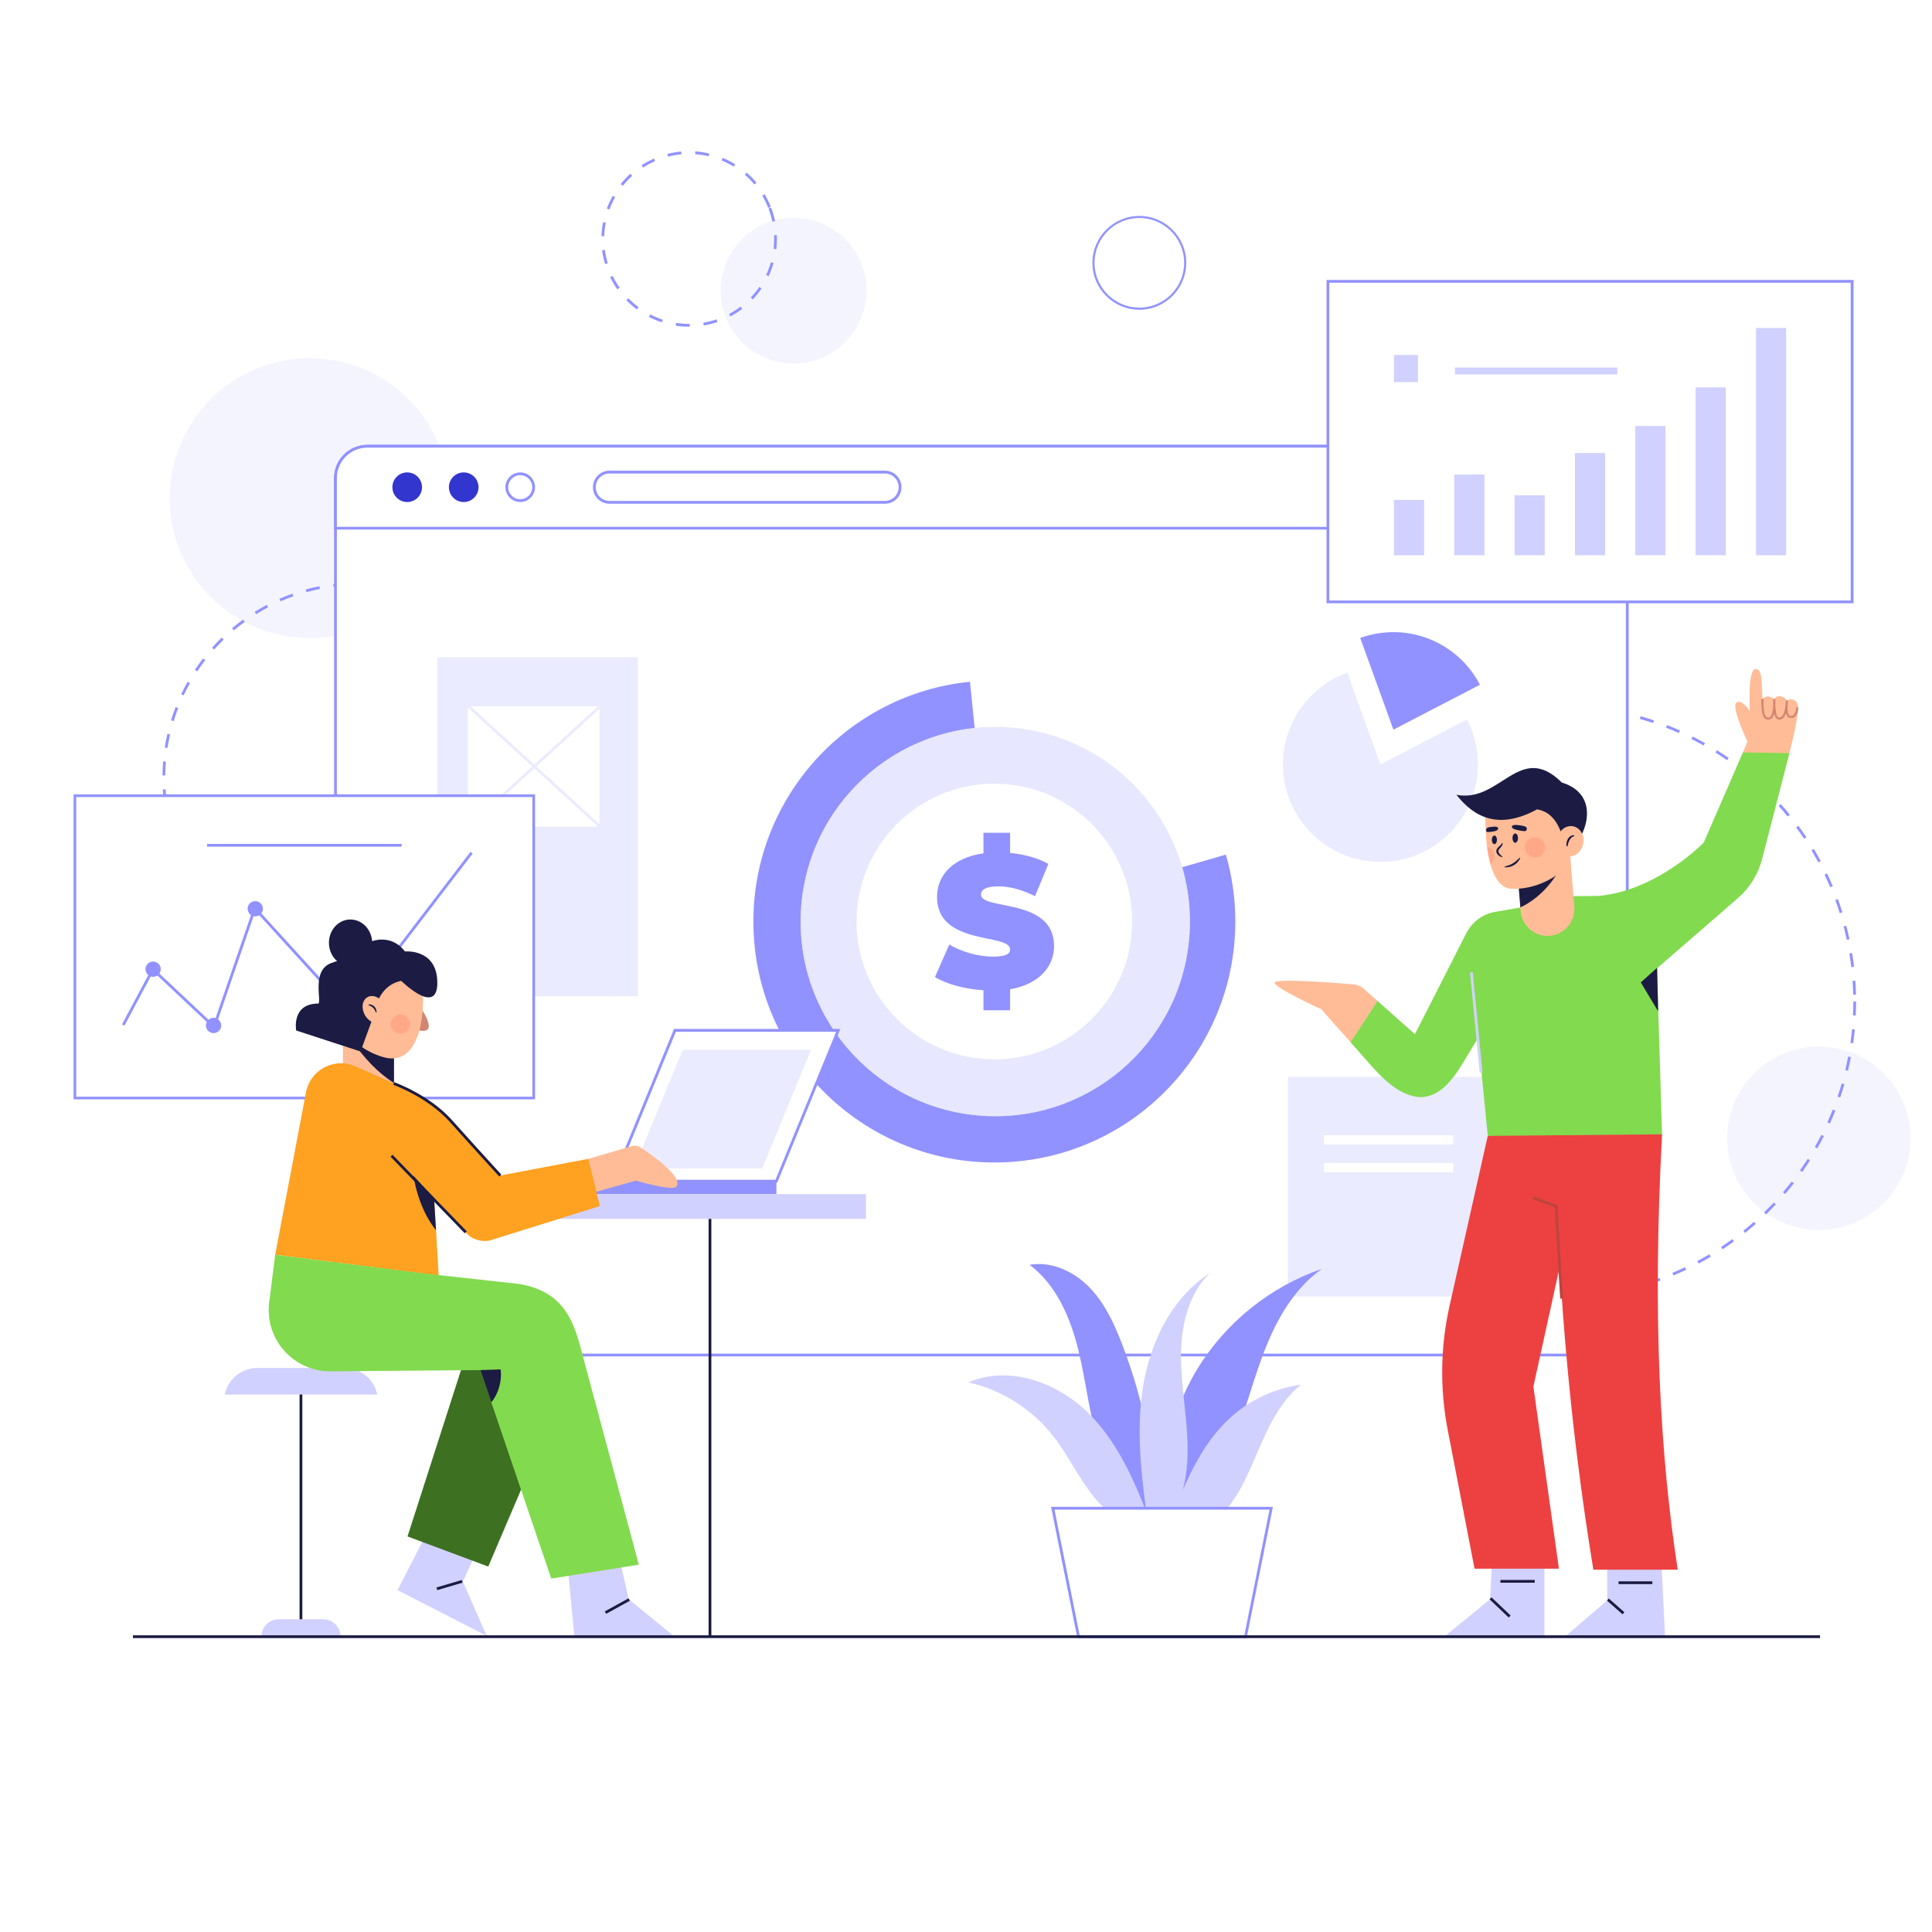 <?xml version="1.0" encoding="utf-8"?>
<!-- Generator: Adobe Adobe Illustrator 24.2.0, SVG Export Plug-In . SVG Version: 6.00 Build 0)  -->
<svg version="1.1" id="Layer_1" xmlns="http://www.w3.org/2000/svg" xmlns:xlink="http://www.w3.org/1999/xlink" x="0px" y="0px"
	 viewBox="0 0 600 600" style="enable-background:new 0 0 600 600;" xml:space="preserve">
<style type="text/css">
	.st0{fill:#E8F3FF;}
	.st1{fill:#C0D7F2;}
	.st2{fill:#ED4141;}
	.st3{fill:#A2C3E8;}
	.st4{fill:none;stroke:#F4F4F4;stroke-miterlimit:10;}
	.st5{fill:none;stroke:#F4F4F4;stroke-miterlimit:10;stroke-dasharray:3.006,3.006;}
	.st6{fill:#82DA4E;}
	.st7{fill:#D4E8FF;}
	.st8{fill:#FFFFFF;}
	.st9{fill:#42515C;}
	.st10{fill:#C4DCFB;}
	.st11{fill:#513742;}
	.st12{fill:#FF826C;}
	.st13{fill:none;stroke:#0D0000;stroke-miterlimit:10;}
	.st14{fill:#FE735B;}
	.st15{fill:#441B15;}
	.st16{fill:#00B2E2;}
	.st17{fill:none;stroke:#0D0000;stroke-width:0.5;stroke-miterlimit:10;}
	.st18{fill:#0D0000;}
	.st19{fill:#E85B41;}
	.st20{fill:#F4F4F4;}
	.st21{fill:#35424A;}
	.st22{fill:#DBDBDB;}
	.st23{fill:#00C3F7;}
	.st24{fill:none;stroke:#00B2E2;stroke-width:0.5;stroke-miterlimit:10;}
	.st25{fill:#427644;}
	.st26{fill:none;stroke:#427644;stroke-width:0.75;stroke-miterlimit:10;}
	.st27{fill:#B3B3B3;}
	.st28{fill:#A6A6A6;}
	.st29{fill:#F6FFFB;}
	.st30{fill:#B9B9B9;}
	.st31{fill:#DADADA;}
	.st32{fill:#E3E3E3;}
	.st33{fill:#EDEDED;}
	.st34{fill:#E0E0E0;}
	.st35{fill:#C4C4C4;}
	.st36{fill:#F3F3F3;}
	.st37{fill:#BBBBBB;}
	.st38{fill:#F2F2F2;}
	.st39{fill:#8B8B8B;}
	.st40{fill:#939393;}
	.st41{fill:#393A3A;}
	.st42{fill:#FDFEFE;}
	.st43{fill:#E5E0D9;}
	.st44{fill:#5E1E18;}
	.st45{fill:#3B3E3E;}
	.st46{fill:#5F2318;}
	.st47{fill:#330D04;}
	.st48{fill:#B5B7B7;}
	.st49{fill:#D6D0C9;}
	.st50{fill:#F3D4CC;}
	.st51{fill:#E8BBB2;}
	.st52{fill:#616464;}
	.st53{fill:#EABEB6;}
	.st54{fill:#DDDBD5;}
	.st55{fill:#E3E0DD;}
	.st56{fill:#F35821;}
	.st57{fill:#6E6E6E;}
	.st58{fill:#AAD7D9;}
	.st59{fill:#61B9BE;}
	.st60{fill:#8E8F8F;}
	.st61{fill:#A2A3A3;}
	.st62{fill:#F5FAFB;}
	.st63{fill:#47898E;}
	.st64{fill:#FAFDFD;}
	.st65{fill:#666868;}
	.st66{fill:#D0E8EA;}
	.st67{fill:#F74444;}
	.st68{fill:#E4C6BC;}
	.st69{fill:#08B0DD;}
	.st70{fill:#545454;}
	.st71{fill:#242424;}
	.st72{fill:#037796;}
	.st73{fill:#B0D7D9;}
	.st74{fill:#FEFEFE;}
	.st75{fill:#5D1C16;}
	.st76{fill:#451310;}
	.st77{fill:#0E84DC;}
	.st78{fill:#3B3B3B;}
	.st79{fill:#717172;}
	.st80{fill:#2F0501;}
	.st81{fill:#171717;}
	.st82{fill:#E1B7AF;}
	.st83{fill:#CACACA;}
	.st84{fill:#1487DC;}
	.st85{fill:#2A5255;}
	.st86{fill:#5FB7D0;}
	.st87{fill:#FE8827;}
	.st88{fill:#5DB7A4;}
	.st89{fill:#FAFBF8;}
	.st90{fill:#5DB8BD;}
	.st91{fill:#CEA79C;}
	.st92{fill:#879D9C;}
	.st93{fill:#5EB8BD;}
	.st94{fill:#E8490B;}
	.st95{fill:#F5D6CF;}
	.st96{fill:#0142A2;}
	.st97{fill:#1185DB;}
	.st98{fill:#396E72;}
	.st99{fill:#529EBC;}
	.st100{fill:#69C9DF;}
	.st101{fill:#05A9E4;}
	.st102{fill:#04D6F3;}
	.st103{fill:#11D3F2;}
	.st104{fill:#01B9ED;}
	.st105{fill:#B7E7F5;}
	.st106{fill:#F7736A;}
	.st107{fill:#316366;}
	.st108{fill:#56A3C0;}
	.st109{fill:#45338B;}
	.st110{fill:#DCB2A8;}
	.st111{fill:#15E6EA;}
	.st112{fill:#F9DE5A;}
	.st113{fill:#D6F9FB;}
	.st114{fill:#E4FFD4;}
	.st115{fill:#FFFFFF;stroke:#4A4A4A;stroke-width:0.2;stroke-miterlimit:10;}
	.st116{fill:none;stroke:#C9C7C7;stroke-width:0.5;stroke-miterlimit:10;stroke-dasharray:3,2,3,2,3,2;}
	.st117{fill:#8A8383;}
	.st118{fill:url(#SVGID_4_);}
	.st119{fill:#303030;}
	.st120{fill:#EF7421;}
	.st121{fill:#FFFFFF;stroke:#999999;stroke-width:0.5;stroke-miterlimit:10;}
	.st122{fill:#82DA4E;stroke:#FFFFFF;stroke-miterlimit:10;}
	.st123{fill:#A2F274;}
	.st124{fill:#4A4A4A;}
	.st125{fill:#20400E;}
	.st126{fill:#027732;}
	.st127{fill:#9A5E39;}
	.st128{fill:#915B36;}
	.st129{fill:#3E9A1D;}
	.st130{fill:#7B4827;}
	.st131{clip-path:url(#SVGID_9_);}
	.st132{filter:url(#Adobe_OpacityMaskFilter);}
	.st133{clip-path:url(#SVGID_10_);}
	.st134{clip-path:url(#SVGID_14_);}
	.st135{clip-path:url(#SVGID_15_);fill:url(#SVGID_16_);}
	.st136{clip-path:url(#SVGID_10_);mask:url(#SVGID_11_);fill:url(#SVGID_17_);}
	.st137{fill:#4A2714;}
	.st138{fill:#6D3A1D;}
	.st139{fill:#AA7245;}
	.st140{fill:#5D3821;}
	.st141{fill:#9F683E;}
	.st142{fill:#8B5431;}
	.st143{fill:#662A13;}
	.st144{fill:#993E1D;}
	.st145{fill:#B0794C;}
	.st146{fill:#613D23;}
	.st147{fill:#644026;}
	.st148{fill:#955F39;}
	.st149{fill:#713D21;}
	.st150{fill:#8D5632;}
	.st151{fill:#B47D50;}
	.st152{fill:#8C5532;}
	.st153{fill:#A97348;}
	.st154{fill:#A36C41;}
	.st155{fill:#662B14;}
	.st156{fill:#993F1E;}
	.st157{fill:#905A34;}
	.st158{fill:#A56E43;}
	.st159{fill:#925C36;}
	.st160{fill:#9B653E;}
	.st161{fill:#A77046;}
	.st162{fill:#AB754A;}
	.st163{fill:#9C663F;}
	.st164{fill:#090808;}
	.st165{fill:#0E0E0E;}
	.st166{fill:#121111;}
	.st167{fill:#100F0F;}
	.st168{fill:#181818;}
	.st169{fill:#96603A;}
	.st170{fill:#1E1E1B;}
	.st171{fill:#702610;}
	.st172{fill:#2B2C2A;}
	.st173{fill:#292924;}
	.st174{fill:#53524E;}
	.st175{fill:#353533;}
	.st176{fill:#BDBDB4;}
	.st177{fill:#C9CAC6;}
	.st178{fill:#828275;}
	.st179{fill:#AC8060;}
	.st180{fill:#E4E3DF;}
	.st181{fill:#E0DFDB;}
	.st182{fill:#2F170A;}
	.st183{fill:#656461;}
	.st184{fill:#5B5A58;}
	.st185{fill:#3E3E3B;}
	.st186{fill:#3A3A36;}
	.st187{fill:#51514A;}
	.st188{fill:#444341;}
	.st189{fill:#4E2310;}
	.st190{fill:#797A75;}
	.st191{fill:#757674;}
	.st192{fill:#81817F;}
	.st193{fill:#848583;}
	.st194{fill:#91918E;}
	.st195{fill:#999894;}
	.st196{fill:#636259;}
	.st197{fill:#7E7E79;}
	.st198{fill:#553116;}
	.st199{fill:#C99562;}
	.st200{fill:#BD8758;}
	.st201{fill:#A57550;}
	.st202{fill:#68452B;}
	.st203{fill:#6E4E36;}
	.st204{fill:#38200E;}
	.st205{fill:#864F2C;}
	.st206{fill:#8D5733;}
	.st207{fill:#DAA771;}
	.st208{fill:#F0F1F1;}
	.st209{fill:#A1704A;}
	.st210{display:none;opacity:0.1;fill:#282F39;enable-background:new    ;}
	.st211{opacity:0.7;fill:#CAD4ED;enable-background:new    ;}
	.st212{fill:#CBCBD8;}
	.st213{fill:#FFC170;}
	.st214{fill:#FFDA82;}
	.st215{opacity:0.2;fill:#49171B;enable-background:new    ;}
	.st216{opacity:0.5;fill:#FDFDFF;enable-background:new    ;}
	.st217{opacity:0.4;fill:#D87221;enable-background:new    ;}
	.st218{opacity:0.2;fill:#D87221;enable-background:new    ;}
	.st219{opacity:0.7;fill:#9095AF;enable-background:new    ;}
	.st220{opacity:0.7;fill:#BDC7E0;enable-background:new    ;}
	.st221{fill:#BEBECB;}
	.st222{fill:#8686AD;}
	.st223{fill:#9595BF;}
	.st224{opacity:0.5;fill:#F0F0F2;enable-background:new    ;}
	.st225{opacity:0.2;fill:#2D2D5E;enable-background:new    ;}
	.st226{opacity:0.4;fill:#2D2D5E;enable-background:new    ;}
	.st227{opacity:0.7;fill:#8388A2;enable-background:new    ;}
	.st228{fill:#F2867D;}
	.st229{fill:#F2958F;}
	.st230{opacity:0.4;fill:#F22D2E;enable-background:new    ;}
	.st231{opacity:0.2;fill:#F22D2E;enable-background:new    ;}
	.st232{fill:#F2B95E;}
	.st233{fill:#F2C870;}
	.st234{opacity:0.2;fill:#5B392D;enable-background:new    ;}
	.st235{opacity:0.4;fill:#F2600F;enable-background:new    ;}
	.st236{opacity:0.2;fill:#F2600F;enable-background:new    ;}
	.st237{fill:#A2E0E5;}
	.st238{fill:#156F5D;}
	.st239{fill:#8CCED0;}
	.st240{fill:#DD8C4A;}
	.st241{fill:#77675E;}
	.st242{fill:#65544C;}
	.st243{fill:#1F8471;}
	.st244{fill:#197A67;}
	.st245{fill:#E79D5A;}
	.st246{fill:#773714;}
	.st247{fill:#4C4C4E;}
	.st248{fill:#653B18;}
	.st249{fill:#F2DCAF;}
	.st250{fill:#ACACBC;}
	.st251{fill:#3E3E3F;}
	.st252{fill:#CE7B3C;}
	.st253{fill:#E09252;}
	.st254{fill:#65290B;}
	.st255{fill:#5E5550;}
	.st256{fill:#686872;}
	.st257{fill:#D07D3E;}
	.st258{fill:#AF4A1D;}
	.st259{fill:#333E49;}
	.st260{fill:#3A4451;}
	.st261{fill:#F2D292;}
	.st262{fill:#3B3B3C;}
	.st263{fill:#F2D8A9;}
	.st264{fill:#DDB787;}
	.st265{fill:#E7C892;}
	.st266{fill:#3A1A00;}
	.st267{fill:#A03C14;}
	.st268{opacity:0.5;fill:#76768C;enable-background:new    ;}
	.st269{fill:#717181;}
	.st270{fill:#A5A5B5;}
	.st271{fill:#7E7E8E;}
	.st272{fill:#DBDBE4;}
	.st273{fill:#FFBC66;}
	.st274{fill:#BEC0D0;}
	.st275{opacity:0.4;fill:#B76317;enable-background:new    ;}
	.st276{fill:#FFCB78;}
	.st277{opacity:0.2;fill:#B76317;enable-background:new    ;}
	.st278{opacity:0.2;fill:#4F2B1C;enable-background:new    ;}
	.st279{opacity:0.2;fill:#3A3A6B;enable-background:new    ;}
	.st280{fill:#FDFDFF;}
	.st281{opacity:0.7;fill:#FDFDFF;enable-background:new    ;}
	.st282{opacity:0.3;fill:#FDFDFF;enable-background:new    ;}
	.st283{fill:#CACAE5;}
	.st284{fill:#DDDCF4;}
	.st285{fill:#7AB0E5;}
	.st286{fill:#BDBDDB;}
	.st287{fill:#818EA3;}
	.st288{fill:#717E91;}
	.st289{fill:#B0BBD1;}
	.st290{fill:#3B3B3D;}
	.st291{fill:#FFE2AE;}
	.st292{fill:#FF534A;}
	.st293{fill:#ACACCC;}
	.st294{fill:#424244;}
	.st295{fill:#A7A7C6;}
	.st296{opacity:0.4;fill:#282F39;enable-background:new    ;}
	.st297{fill:#9898A8;}
	.st298{opacity:0.3;fill:#9CBFDB;enable-background:new    ;}
	.st299{opacity:0.2;}
	.st300{fill:#455260;}
	.st301{fill:#525B66;}
	.st302{opacity:0.1;fill:#FFFFFF;enable-background:new    ;}
	.st303{opacity:0.2;fill:#282F39;enable-background:new    ;}
	.st304{opacity:0.05;fill:#FFFFFF;enable-background:new    ;}
	.st305{fill:#856D63;}
	.st306{fill:#E3F7D7;}
	.st307{opacity:0.7;fill:#E3F7D7;enable-background:new    ;}
	.st308{fill:#FFF3EB;}
	.st309{opacity:0.7;fill:#FFF3EB;enable-background:new    ;}
	.st310{fill:#DEF4FF;}
	.st311{opacity:0.7;fill:#DEF4FF;enable-background:new    ;}
	.st312{fill:#FEEDFF;}
	.st313{opacity:0.7;fill:#FEEDFF;enable-background:new    ;}
	.st314{fill:none;stroke:#263238;stroke-linecap:round;stroke-linejoin:round;}
	.st315{fill:none;stroke:#263238;stroke-miterlimit:10;}
	.st316{opacity:0.29;}
	.st317{fill:#B7AFAF;}
	.st318{opacity:0.329;}
	.st319{fill:#D7CECE;}
	.st320{fill:#AFA8A8;}
	.st321{fill:#C8C0C0;}
	.st322{fill:#D6EFF4;}
	.st323{fill:#CEEEF5;}
	.st324{opacity:0.73;}
	.st325{fill:#DDE8F9;}
	.st326{fill:#7DB4F9;}
	.st327{fill:#E5E5E5;}
	.st328{fill:#5E6163;}
	.st329{fill:#193343;}
	.st330{fill:#414259;}
	.st331{fill:#F99C80;}
	.st332{fill:#DC8A71;}
	.st333{fill:#DE9B72;}
	.st334{fill:none;stroke:#000000;stroke-width:0.67;stroke-linecap:round;stroke-linejoin:round;stroke-miterlimit:10;}
	.st335{fill:#6989AE;}
	.st336{fill:#597594;}
	.st337{fill:none;}
	.st338{fill:#492A27;}
	.st339{fill:#A6ABB2;}
	.st340{fill:#D7876E;}
	.st341{fill:#67A472;}
	.st342{fill:#4A7652;}
	.st343{fill:#B6CCD0;}
	.st344{fill:#BED3D8;}
	.st345{fill:#DA6400;}
	.st346{fill:#DA8940;}
	.st347{fill:#656E70;}
	.st348{fill:#AC4E00;}
	.st349{fill:#505759;}
	.st350{fill:#838989;}
	.st351{fill:#929898;}
	.st352{fill:#ABB2B2;}
	.st353{fill:#B2D1F8;}
	.st354{opacity:0.67;}
	.st355{fill:#B1DDE6;}
	.st356{opacity:0.5;}
	.st357{fill:#D1CAC8;}
	.st358{fill:#A99E95;}
	.st359{opacity:0.3;fill:#A99E95;enable-background:new    ;}
	.st360{opacity:0.3;fill:#B6ACA3;enable-background:new    ;}
	.st361{fill:#DFDAD8;}
	.st362{fill:url(#SVGID_18_);}
	.st363{opacity:0.9;fill:url(#SVGID_19_);enable-background:new    ;}
	.st364{opacity:0.9;fill:url(#SVGID_20_);enable-background:new    ;}
	.st365{opacity:0.9;fill:url(#SVGID_21_);enable-background:new    ;}
	.st366{opacity:0.9;fill:url(#SVGID_22_);enable-background:new    ;}
	.st367{opacity:0.9;fill:url(#SVGID_23_);enable-background:new    ;}
	.st368{opacity:0.9;fill:url(#SVGID_24_);enable-background:new    ;}
	.st369{opacity:0.9;fill:url(#SVGID_25_);enable-background:new    ;}
	.st370{opacity:0.9;fill:url(#SVGID_26_);enable-background:new    ;}
	.st371{opacity:0.9;fill:url(#SVGID_27_);enable-background:new    ;}
	.st372{opacity:0.9;fill:url(#SVGID_28_);enable-background:new    ;}
	.st373{opacity:0.9;fill:url(#SVGID_29_);enable-background:new    ;}
	.st374{opacity:0.9;fill:url(#SVGID_30_);enable-background:new    ;}
	.st375{fill:url(#SVGID_31_);}
	.st376{opacity:0.9;fill:url(#SVGID_32_);enable-background:new    ;}
	.st377{opacity:0.9;fill:url(#SVGID_33_);enable-background:new    ;}
	.st378{opacity:0.9;fill:url(#SVGID_34_);enable-background:new    ;}
	.st379{opacity:0.9;fill:url(#SVGID_35_);enable-background:new    ;}
	.st380{opacity:0.9;fill:url(#SVGID_36_);enable-background:new    ;}
	.st381{opacity:0.9;fill:url(#SVGID_37_);enable-background:new    ;}
	.st382{opacity:0.9;fill:url(#SVGID_38_);enable-background:new    ;}
	.st383{opacity:0.9;fill:url(#SVGID_39_);enable-background:new    ;}
	.st384{opacity:0.9;fill:url(#SVGID_40_);enable-background:new    ;}
	.st385{opacity:0.9;fill:url(#SVGID_41_);enable-background:new    ;}
	.st386{opacity:0.9;fill:url(#SVGID_42_);enable-background:new    ;}
	.st387{opacity:0.9;fill:url(#SVGID_43_);enable-background:new    ;}
	.st388{fill:url(#SVGID_44_);}
	.st389{opacity:0.9;fill:url(#SVGID_45_);enable-background:new    ;}
	.st390{opacity:0.9;fill:url(#SVGID_46_);enable-background:new    ;}
	.st391{opacity:0.9;fill:url(#SVGID_47_);enable-background:new    ;}
	.st392{opacity:0.9;fill:url(#SVGID_48_);enable-background:new    ;}
	.st393{opacity:0.9;fill:url(#SVGID_49_);enable-background:new    ;}
	.st394{opacity:0.9;fill:url(#SVGID_50_);enable-background:new    ;}
	.st395{opacity:0.9;fill:url(#SVGID_51_);enable-background:new    ;}
	.st396{opacity:0.9;fill:url(#SVGID_52_);enable-background:new    ;}
	.st397{opacity:0.9;fill:url(#SVGID_53_);enable-background:new    ;}
	.st398{opacity:0.9;fill:url(#SVGID_54_);enable-background:new    ;}
	.st399{opacity:0.9;fill:url(#SVGID_55_);enable-background:new    ;}
	.st400{opacity:0.9;fill:url(#SVGID_56_);enable-background:new    ;}
	.st401{opacity:0.9;fill:url(#SVGID_57_);enable-background:new    ;}
	.st402{opacity:0.9;fill:url(#SVGID_58_);enable-background:new    ;}
	.st403{opacity:0.9;fill:url(#SVGID_59_);enable-background:new    ;}
	.st404{opacity:0.9;fill:url(#SVGID_60_);enable-background:new    ;}
	.st405{opacity:0.9;fill:url(#SVGID_61_);enable-background:new    ;}
	.st406{opacity:0.9;fill:url(#SVGID_62_);enable-background:new    ;}
	.st407{opacity:0.9;fill:url(#SVGID_63_);enable-background:new    ;}
	.st408{opacity:0.9;fill:url(#SVGID_64_);enable-background:new    ;}
	.st409{opacity:0.9;fill:url(#SVGID_65_);enable-background:new    ;}
	.st410{opacity:0.9;fill:url(#SVGID_66_);enable-background:new    ;}
	.st411{opacity:0.9;fill:url(#SVGID_67_);enable-background:new    ;}
	.st412{opacity:0.9;fill:url(#SVGID_68_);enable-background:new    ;}
	.st413{opacity:0.9;fill:url(#SVGID_69_);enable-background:new    ;}
	.st414{opacity:0.9;fill:url(#SVGID_70_);enable-background:new    ;}
	.st415{opacity:0.9;fill:url(#SVGID_71_);enable-background:new    ;}
	.st416{opacity:0.9;fill:url(#SVGID_72_);enable-background:new    ;}
	.st417{opacity:0.9;fill:url(#SVGID_73_);enable-background:new    ;}
	.st418{opacity:0.9;fill:url(#SVGID_74_);enable-background:new    ;}
	.st419{opacity:0.9;fill:url(#SVGID_75_);enable-background:new    ;}
	.st420{opacity:0.9;fill:url(#SVGID_76_);enable-background:new    ;}
	.st421{opacity:0.9;fill:url(#SVGID_77_);enable-background:new    ;}
	.st422{opacity:0.9;fill:url(#SVGID_78_);enable-background:new    ;}
	.st423{opacity:0.9;fill:url(#SVGID_79_);enable-background:new    ;}
	.st424{opacity:0.9;fill:url(#SVGID_80_);enable-background:new    ;}
	.st425{fill:#785D48;}
	.st426{fill:#5B4736;}
	.st427{opacity:0.6;fill:#FFFFFF;enable-background:new    ;}
	.st428{fill:url(#SVGID_81_);}
	.st429{fill:#8E6D55;}
	.st430{fill:#8A9688;}
	.st431{opacity:0.4;fill:url(#SVGID_82_);enable-background:new    ;}
	.st432{opacity:0.3;fill:url(#SVGID_83_);enable-background:new    ;}
	.st433{opacity:0.3;fill:url(#SVGID_84_);enable-background:new    ;}
	.st434{opacity:0.3;fill:url(#SVGID_85_);enable-background:new    ;}
	.st435{opacity:0.3;fill:url(#SVGID_86_);enable-background:new    ;}
	.st436{opacity:0.3;fill:url(#SVGID_87_);enable-background:new    ;}
	.st437{opacity:0.3;fill:url(#SVGID_88_);enable-background:new    ;}
	.st438{opacity:0.3;fill:url(#SVGID_89_);enable-background:new    ;}
	.st439{opacity:0.3;fill:url(#SVGID_90_);enable-background:new    ;}
	.st440{opacity:0.3;fill:url(#SVGID_91_);enable-background:new    ;}
	.st441{opacity:0.3;fill:url(#SVGID_92_);enable-background:new    ;}
	.st442{opacity:0.3;fill:url(#SVGID_93_);enable-background:new    ;}
	.st443{opacity:0.3;fill:url(#SVGID_94_);enable-background:new    ;}
	.st444{opacity:0.3;fill:url(#SVGID_95_);enable-background:new    ;}
	.st445{opacity:0.3;fill:url(#SVGID_96_);enable-background:new    ;}
	.st446{opacity:0.3;fill:url(#SVGID_97_);enable-background:new    ;}
	.st447{opacity:0.3;fill:url(#SVGID_98_);enable-background:new    ;}
	.st448{opacity:0.3;fill:url(#SVGID_99_);enable-background:new    ;}
	.st449{opacity:0.3;fill:url(#SVGID_100_);enable-background:new    ;}
	.st450{opacity:0.3;fill:url(#SVGID_101_);enable-background:new    ;}
	.st451{opacity:0.3;fill:url(#SVGID_102_);enable-background:new    ;}
	.st452{opacity:0.7;fill:url(#SVGID_103_);enable-background:new    ;}
	.st453{opacity:0.7;fill:url(#SVGID_104_);enable-background:new    ;}
	.st454{opacity:0.4;fill:url(#SVGID_105_);enable-background:new    ;}
	.st455{opacity:0.7;fill:url(#SVGID_106_);enable-background:new    ;}
	.st456{opacity:0.7;fill:url(#SVGID_107_);enable-background:new    ;}
	.st457{opacity:0.7;fill:url(#SVGID_108_);enable-background:new    ;}
	.st458{opacity:0.4;fill:url(#SVGID_109_);enable-background:new    ;}
	.st459{opacity:0.2;fill:url(#SVGID_110_);enable-background:new    ;}
	.st460{opacity:0.2;fill:url(#SVGID_111_);enable-background:new    ;}
	.st461{opacity:0.2;fill:url(#SVGID_112_);enable-background:new    ;}
	.st462{opacity:0.7;fill:url(#SVGID_113_);enable-background:new    ;}
	.st463{opacity:0.7;fill:url(#SVGID_114_);enable-background:new    ;}
	.st464{fill:#778175;}
	.st465{opacity:0.3;fill:url(#SVGID_115_);enable-background:new    ;}
	.st466{opacity:0.3;fill:url(#SVGID_116_);enable-background:new    ;}
	.st467{opacity:0.3;fill:url(#SVGID_117_);enable-background:new    ;}
	.st468{opacity:0.3;fill:url(#SVGID_118_);enable-background:new    ;}
	.st469{opacity:0.3;fill:url(#SVGID_119_);enable-background:new    ;}
	.st470{opacity:0.3;fill:url(#SVGID_120_);enable-background:new    ;}
	.st471{opacity:0.3;fill:url(#SVGID_121_);enable-background:new    ;}
	.st472{opacity:0.3;fill:url(#SVGID_122_);enable-background:new    ;}
	.st473{opacity:0.3;fill:url(#SVGID_123_);enable-background:new    ;}
	.st474{opacity:0.3;fill:url(#SVGID_124_);enable-background:new    ;}
	.st475{opacity:0.3;fill:url(#SVGID_125_);enable-background:new    ;}
	.st476{opacity:0.3;fill:url(#SVGID_126_);enable-background:new    ;}
	.st477{opacity:0.3;fill:url(#SVGID_127_);enable-background:new    ;}
	.st478{opacity:0.3;fill:url(#SVGID_128_);enable-background:new    ;}
	.st479{opacity:0.3;fill:url(#SVGID_129_);enable-background:new    ;}
	.st480{opacity:0.3;fill:url(#SVGID_130_);enable-background:new    ;}
	.st481{opacity:0.3;fill:url(#SVGID_131_);enable-background:new    ;}
	.st482{opacity:0.3;fill:url(#SVGID_132_);enable-background:new    ;}
	.st483{opacity:0.3;fill:url(#SVGID_133_);enable-background:new    ;}
	.st484{opacity:0.3;fill:url(#SVGID_134_);enable-background:new    ;}
	.st485{opacity:0.7;fill:url(#SVGID_135_);enable-background:new    ;}
	.st486{opacity:0.7;fill:url(#SVGID_136_);enable-background:new    ;}
	.st487{opacity:0.4;fill:url(#SVGID_137_);enable-background:new    ;}
	.st488{opacity:0.7;fill:url(#SVGID_138_);enable-background:new    ;}
	.st489{opacity:0.7;fill:url(#SVGID_139_);enable-background:new    ;}
	.st490{opacity:0.7;fill:url(#SVGID_140_);enable-background:new    ;}
	.st491{opacity:0.4;fill:url(#SVGID_141_);enable-background:new    ;}
	.st492{opacity:0.2;fill:url(#SVGID_142_);enable-background:new    ;}
	.st493{opacity:0.2;fill:url(#SVGID_143_);enable-background:new    ;}
	.st494{opacity:0.2;fill:url(#SVGID_144_);enable-background:new    ;}
	.st495{opacity:0.7;fill:url(#SVGID_145_);enable-background:new    ;}
	.st496{opacity:0.7;fill:url(#SVGID_146_);enable-background:new    ;}
	.st497{opacity:0.4;fill:url(#SVGID_147_);enable-background:new    ;}
	.st498{fill:url(#SVGID_148_);}
	.st499{fill:#DACA89;}
	.st500{opacity:0.4;fill:url(#SVGID_149_);enable-background:new    ;}
	.st501{fill:#615F4C;}
	.st502{opacity:0.4;fill:url(#SVGID_150_);enable-background:new    ;}
	.st503{opacity:0.4;fill:url(#SVGID_151_);enable-background:new    ;}
	.st504{fill:#827E65;}
	.st505{fill:#464536;}
	.st506{opacity:0.7;fill:#FFFFFF;enable-background:new    ;}
	.st507{fill:#643B0A;}
	.st508{fill:#89D2F6;}
	.st509{fill:#ADB557;}
	.st510{opacity:0.4;fill:url(#SVGID_152_);enable-background:new    ;}
	.st511{opacity:0.4;fill:url(#SVGID_153_);enable-background:new    ;}
	.st512{opacity:0.4;fill:url(#SVGID_154_);enable-background:new    ;}
	.st513{fill:#BAE0E0;}
	.st514{opacity:0.4;fill:url(#SVGID_155_);enable-background:new    ;}
	.st515{opacity:0.3;fill:url(#SVGID_156_);enable-background:new    ;}
	.st516{opacity:0.3;fill:url(#SVGID_157_);enable-background:new    ;}
	.st517{opacity:0.3;fill:url(#SVGID_158_);enable-background:new    ;}
	.st518{opacity:0.3;fill:url(#SVGID_159_);enable-background:new    ;}
	.st519{opacity:0.3;fill:url(#SVGID_160_);enable-background:new    ;}
	.st520{opacity:0.3;fill:url(#SVGID_161_);enable-background:new    ;}
	.st521{opacity:0.3;fill:url(#SVGID_162_);enable-background:new    ;}
	.st522{opacity:0.3;fill:url(#SVGID_163_);enable-background:new    ;}
	.st523{opacity:0.3;fill:url(#SVGID_164_);enable-background:new    ;}
	.st524{opacity:0.3;fill:url(#SVGID_165_);enable-background:new    ;}
	.st525{opacity:0.3;fill:url(#SVGID_166_);enable-background:new    ;}
	.st526{opacity:0.3;fill:url(#SVGID_167_);enable-background:new    ;}
	.st527{opacity:0.3;fill:url(#SVGID_168_);enable-background:new    ;}
	.st528{opacity:0.3;fill:url(#SVGID_169_);enable-background:new    ;}
	.st529{opacity:0.3;fill:url(#SVGID_170_);enable-background:new    ;}
	.st530{opacity:0.3;fill:url(#SVGID_171_);enable-background:new    ;}
	.st531{opacity:0.3;fill:url(#SVGID_172_);enable-background:new    ;}
	.st532{opacity:0.3;fill:url(#SVGID_173_);enable-background:new    ;}
	.st533{opacity:0.3;fill:url(#SVGID_174_);enable-background:new    ;}
	.st534{opacity:0.3;fill:url(#SVGID_175_);enable-background:new    ;}
	.st535{opacity:0.7;fill:url(#SVGID_176_);enable-background:new    ;}
	.st536{opacity:0.7;fill:url(#SVGID_177_);enable-background:new    ;}
	.st537{opacity:0.4;fill:url(#SVGID_178_);enable-background:new    ;}
	.st538{opacity:0.7;fill:url(#SVGID_179_);enable-background:new    ;}
	.st539{opacity:0.7;fill:url(#SVGID_180_);enable-background:new    ;}
	.st540{opacity:0.7;fill:url(#SVGID_181_);enable-background:new    ;}
	.st541{opacity:0.4;fill:url(#SVGID_182_);enable-background:new    ;}
	.st542{opacity:0.2;fill:url(#SVGID_183_);enable-background:new    ;}
	.st543{opacity:0.2;fill:url(#SVGID_184_);enable-background:new    ;}
	.st544{opacity:0.2;fill:url(#SVGID_185_);enable-background:new    ;}
	.st545{opacity:0.7;fill:url(#SVGID_186_);enable-background:new    ;}
	.st546{opacity:0.7;fill:url(#SVGID_187_);enable-background:new    ;}
	.st547{opacity:0.3;fill:url(#SVGID_188_);enable-background:new    ;}
	.st548{opacity:0.3;fill:url(#SVGID_189_);enable-background:new    ;}
	.st549{opacity:0.3;fill:url(#SVGID_190_);enable-background:new    ;}
	.st550{opacity:0.3;fill:url(#SVGID_191_);enable-background:new    ;}
	.st551{opacity:0.3;fill:url(#SVGID_192_);enable-background:new    ;}
	.st552{opacity:0.3;fill:url(#SVGID_193_);enable-background:new    ;}
	.st553{opacity:0.3;fill:url(#SVGID_194_);enable-background:new    ;}
	.st554{opacity:0.3;fill:url(#SVGID_195_);enable-background:new    ;}
	.st555{opacity:0.3;fill:url(#SVGID_196_);enable-background:new    ;}
	.st556{opacity:0.3;fill:url(#SVGID_197_);enable-background:new    ;}
	.st557{opacity:0.3;fill:url(#SVGID_198_);enable-background:new    ;}
	.st558{opacity:0.3;fill:url(#SVGID_199_);enable-background:new    ;}
	.st559{opacity:0.3;fill:url(#SVGID_200_);enable-background:new    ;}
	.st560{opacity:0.3;fill:url(#SVGID_201_);enable-background:new    ;}
	.st561{opacity:0.3;fill:url(#SVGID_202_);enable-background:new    ;}
	.st562{opacity:0.3;fill:url(#SVGID_203_);enable-background:new    ;}
	.st563{opacity:0.3;fill:url(#SVGID_204_);enable-background:new    ;}
	.st564{opacity:0.3;fill:url(#SVGID_205_);enable-background:new    ;}
	.st565{opacity:0.3;fill:url(#SVGID_206_);enable-background:new    ;}
	.st566{opacity:0.3;fill:url(#SVGID_207_);enable-background:new    ;}
	.st567{opacity:0.7;fill:url(#SVGID_208_);enable-background:new    ;}
	.st568{opacity:0.7;fill:url(#SVGID_209_);enable-background:new    ;}
	.st569{opacity:0.4;fill:url(#SVGID_210_);enable-background:new    ;}
	.st570{opacity:0.7;fill:url(#SVGID_211_);enable-background:new    ;}
	.st571{opacity:0.7;fill:url(#SVGID_212_);enable-background:new    ;}
	.st572{opacity:0.7;fill:url(#SVGID_213_);enable-background:new    ;}
	.st573{opacity:0.4;fill:url(#SVGID_214_);enable-background:new    ;}
	.st574{opacity:0.2;fill:url(#SVGID_215_);enable-background:new    ;}
	.st575{opacity:0.2;fill:url(#SVGID_216_);enable-background:new    ;}
	.st576{opacity:0.2;fill:url(#SVGID_217_);enable-background:new    ;}
	.st577{opacity:0.7;fill:url(#SVGID_218_);enable-background:new    ;}
	.st578{opacity:0.7;fill:url(#SVGID_219_);enable-background:new    ;}
	.st579{opacity:0.4;fill:url(#SVGID_220_);enable-background:new    ;}
	.st580{fill:#FFF8B4;}
	.st581{opacity:0.4;fill:url(#SVGID_221_);enable-background:new    ;}
	.st582{opacity:0.4;fill:url(#SVGID_222_);enable-background:new    ;}
	.st583{opacity:0.4;fill:url(#SVGID_223_);enable-background:new    ;}
	.st584{opacity:0.4;fill:url(#SVGID_224_);enable-background:new    ;}
	.st585{opacity:0.4;fill:url(#SVGID_225_);enable-background:new    ;}
	.st586{opacity:0.4;fill:url(#SVGID_226_);enable-background:new    ;}
	.st587{opacity:0.4;fill:url(#SVGID_227_);enable-background:new    ;}
	.st588{fill:#7BC197;}
	.st589{opacity:0.4;fill:url(#SVGID_228_);enable-background:new    ;}
	.st590{opacity:0.4;fill:url(#SVGID_229_);enable-background:new    ;}
	.st591{opacity:0.4;fill:url(#SVGID_230_);enable-background:new    ;}
	.st592{opacity:0.4;}
	.st593{fill:url(#SVGID_231_);}
	.st594{fill:#F8CB88;}
	.st595{opacity:0.4;fill:url(#SVGID_232_);enable-background:new    ;}
	.st596{opacity:0.4;fill:url(#SVGID_233_);enable-background:new    ;}
	.st597{opacity:0.4;fill:url(#SVGID_234_);enable-background:new    ;}
	.st598{fill:#664F3D;}
	.st599{fill:#A17B61;}
	.st600{fill:#312417;}
	.st601{fill:url(#SVGID_235_);}
	.st602{fill:url(#SVGID_236_);}
	.st603{fill:url(#SVGID_237_);}
	.st604{fill:#624206;}
	.st605{opacity:0.4;fill:url(#SVGID_238_);enable-background:new    ;}
	.st606{fill:#A88051;}
	.st607{opacity:0.8;fill:#FFFAE9;enable-background:new    ;}
	.st608{fill:url(#SVGID_239_);}
	.st609{fill:url(#SVGID_240_);}
	.st610{fill:url(#SVGID_241_);}
	.st611{opacity:0.8;fill:#A88051;enable-background:new    ;}
	.st612{fill:#93D2DE;}
	.st613{fill:#757575;}
	.st614{fill:#EDF4DF;}
	.st615{opacity:0.4;fill:url(#SVGID_242_);enable-background:new    ;}
	.st616{fill:#ADB3A7;}
	.st617{fill:#2F6480;}
	.st618{opacity:0.4;fill:url(#SVGID_243_);enable-background:new    ;}
	.st619{fill:#5F3427;}
	.st620{fill:#71BCAF;}
	.st621{fill:#7E827B;}
	.st622{opacity:0.4;fill:url(#SVGID_244_);enable-background:new    ;}
	.st623{opacity:0.4;fill:url(#SVGID_245_);enable-background:new    ;}
	.st624{opacity:0.4;fill:url(#SVGID_246_);enable-background:new    ;}
	.st625{opacity:0.4;fill:url(#SVGID_247_);enable-background:new    ;}
	.st626{opacity:0.4;fill:url(#SVGID_248_);enable-background:new    ;}
	.st627{fill:#8F968B;}
	.st628{fill:url(#SVGID_249_);}
	.st629{fill:url(#SVGID_250_);}
	.st630{fill:url(#SVGID_251_);}
	.st631{fill:url(#SVGID_252_);}
	.st632{fill:url(#SVGID_253_);}
	.st633{fill:url(#SVGID_254_);}
	.st634{opacity:0.48;fill:url(#SVGID_255_);enable-background:new    ;}
	.st635{fill:url(#SVGID_256_);}
	.st636{opacity:0.48;fill:url(#SVGID_257_);enable-background:new    ;}
	.st637{fill:url(#SVGID_258_);}
	.st638{opacity:0.48;fill:url(#SVGID_259_);enable-background:new    ;}
	.st639{fill:url(#SVGID_260_);}
	.st640{opacity:0.48;fill:url(#SVGID_261_);enable-background:new    ;}
	.st641{fill:url(#SVGID_262_);}
	.st642{fill:url(#SVGID_263_);}
	.st643{fill:url(#SVGID_264_);}
	.st644{fill:url(#SVGID_265_);}
	.st645{fill:url(#SVGID_266_);}
	.st646{fill:url(#SVGID_267_);}
	.st647{fill:url(#SVGID_268_);}
	.st648{fill:url(#SVGID_269_);}
	.st649{opacity:0.48;fill:url(#SVGID_270_);enable-background:new    ;}
	.st650{fill:url(#SVGID_271_);}
	.st651{opacity:0.48;fill:url(#SVGID_272_);enable-background:new    ;}
	.st652{fill:url(#SVGID_273_);}
	.st653{opacity:0.48;fill:url(#SVGID_274_);enable-background:new    ;}
	.st654{fill:url(#SVGID_275_);}
	.st655{opacity:0.48;fill:url(#SVGID_276_);enable-background:new    ;}
	.st656{fill:url(#SVGID_277_);}
	.st657{fill:url(#SVGID_278_);}
	.st658{clip-path:url(#SVGID_280_);}
	.st659{fill:#43B7E8;}
	.st660{fill:#0061AD;}
	.st661{fill:#0083C9;}
	.st662{fill:#009ADB;}
	.st663{fill:#405D8C;}
	.st664{fill:#9D9FA2;}
	.st665{fill:#6EB744;}
	.st666{fill:#DAE488;}
	.st667{fill:#96C455;}
	.st668{fill:#155A2A;}
	.st669{fill:#195933;}
	.st670{fill:#1B6A32;}
	.st671{fill:#239541;}
	.st672{fill:#80AD2B;}
	.st673{opacity:0.5;fill:#217E36;enable-background:new    ;}
	.st674{fill:#13511F;}
	.st675{opacity:0.6;fill:#CBD900;enable-background:new    ;}
	.st676{opacity:0.5;fill:#80AD2B;enable-background:new    ;}
	.st677{fill:#1A1718;}
	.st678{fill:#3A3A3B;}
	.st679{fill:#141A3E;}
	.st680{fill:#105185;}
	.st681{fill:#0B3962;}
	.st682{opacity:0.5;fill:#1368B6;enable-background:new    ;}
	.st683{fill:#228DB4;}
	.st684{fill:#315878;}
	.st685{fill:#7D9AAB;}
	.st686{fill:#7994A5;}
	.st687{fill:#C1C3C4;}
	.st688{fill:#263138;}
	.st689{opacity:0.5;fill:#8CCDF4;enable-background:new    ;}
	.st690{fill:#9DCBD4;}
	.st691{fill:#8CCDF4;}
	.st692{opacity:0.5;fill:#FFFFFF;enable-background:new    ;}
	.st693{fill:#1A4478;}
	.st694{fill:#093463;}
	.st695{opacity:0.8;}
	.st696{fill:#0A4291;}
	.st697{fill:#88A9BC;}
	.st698{fill:#6C8493;}
	.st699{fill:#A6AAAB;}
	.st700{fill:#26BAE2;}
	.st701{fill:url(#SVGID_281_);}
	.st702{opacity:0.5;fill:#C1D3DD;enable-background:new    ;}
	.st703{fill:url(#SVGID_282_);}
	.st704{fill:url(#SVGID_283_);}
	.st705{fill:url(#SVGID_284_);}
	.st706{fill:url(#SVGID_285_);}
	.st707{fill:url(#SVGID_286_);}
	.st708{fill:url(#SVGID_287_);}
	.st709{fill:#62B533;}
	.st710{fill:#F5F5F5;}
	.st711{fill:#FAFAFA;}
	.st712{fill:#EBEBEB;}
	.st713{fill:#F0F0F0;}
	.st714{fill:#E6E6E6;}
	.st715{fill:#455A64;}
	.st716{fill:#37474F;}
	.st717{fill:#263238;}
	.st718{fill:#96BE0B;}
	.st719{opacity:0.1;}
	.st720{opacity:0.3;}
	.st721{opacity:0.4;fill:#FFFFFF;enable-background:new    ;}
	.st722{opacity:0.2;fill:#96BE0B;enable-background:new    ;}
	.st723{opacity:0.3;fill:#96BE0B;enable-background:new    ;}
	.st724{opacity:0.9;fill:#FFFFFF;enable-background:new    ;}
	.st725{opacity:0.3;enable-background:new    ;}
	.st726{opacity:0.2;fill:#FFFFFF;enable-background:new    ;}
	.st727{opacity:0.1;enable-background:new    ;}
	.st728{opacity:0.2;enable-background:new    ;}
	.st729{opacity:0.3;fill:#FFFFFF;enable-background:new    ;}
	.st730{opacity:0.4;fill:#96BE0B;enable-background:new    ;}
	.st731{opacity:0.8;fill:#FFFFFF;enable-background:new    ;}
	.st732{opacity:0.15;enable-background:new    ;}
	.st733{opacity:0.25;enable-background:new    ;}
	.st734{opacity:0.25;}
	.st735{fill:#FFA8A7;}
	.st736{fill:#F28F8F;}
	.st737{fill:#B16668;}
	.st738{fill:#C7C8C9;}
	.st739{fill:#454658;}
	.st740{fill:#8ABCDD;}
	.st741{fill:none;stroke:#FFFFFF;stroke-width:0.689;stroke-linecap:round;stroke-linejoin:round;stroke-miterlimit:10;}
	.st742{fill:none;stroke:#FF8B6A;stroke-width:16.524;stroke-linecap:round;stroke-miterlimit:10;}
	.st743{fill:#FF8B6A;}
	.st744{fill:none;stroke:#FFFFFF;stroke-width:0.602;stroke-linecap:round;stroke-linejoin:round;stroke-miterlimit:10;}
	.st745{fill:#381905;}
	.st746{fill:none;stroke:#381905;stroke-width:0.751;stroke-linecap:round;stroke-linejoin:round;stroke-miterlimit:10;}
	.st747{fill:#BFC9E2;}
	.st748{fill:#E87578;}
	.st749{fill:#08051A;}
	.st750{fill:none;stroke:#FFFFFF;stroke-width:0.751;stroke-linecap:round;stroke-linejoin:round;stroke-miterlimit:10;}
	.st751{opacity:0.6;fill:#ED4141;enable-background:new    ;}
	.st752{opacity:0.8;fill:#ED4141;enable-background:new    ;}
	.st753{opacity:0.6;fill:#446E2C;enable-background:new    ;}
	.st754{fill:#A2C959;}
	.st755{fill:#446E2C;}
	.st756{fill:#3E7021;}
	.st757{fill:#ADD915;}
	.st758{opacity:0.55;}
	.st759{opacity:0.3;fill:#446E2C;enable-background:new    ;}
	.st760{opacity:0.15;}
	.st761{opacity:0.25;fill:#FFFFFF;enable-background:new    ;}
	.st762{opacity:0.3;fill:#82DA4E;enable-background:new    ;}
	.st763{opacity:0.55;fill:#FFFFFF;enable-background:new    ;}
	.st764{opacity:0.45;enable-background:new    ;}
	.st765{opacity:0.45;fill:#FFFFFF;enable-background:new    ;}
	.st766{opacity:0.2;fill:#82DA4E;enable-background:new    ;}
	.st767{opacity:0.5;fill:#82DA4E;enable-background:new    ;}
	.st768{fill:#C7C7C7;}
	.st769{fill:#A5CE14;}
	.st770{opacity:0.1;fill:#263238;enable-background:new    ;}
	.st771{fill:#EB9481;}
	.st772{fill:#AD6359;}
	.st773{fill:#5BA207;}
	.st774{fill:#6EC707;}
	.st775{fill:#6CC704;}
	.st776{fill:#A3D3F1;}
	.st777{fill:#6DC706;}
	.st778{fill:#CEE5F5;}
	.st779{fill:#A4D2F1;}
	.st780{display:none;}
	.st781{display:inline;fill:#51C672;}
	.st782{display:inline;fill:#82DA4E;enable-background:new    ;}
	.st783{fill:#FFFFFF;stroke:#263238;stroke-linecap:round;stroke-linejoin:round;}
	.st784{fill:#51C672;stroke:#263238;stroke-linecap:round;stroke-linejoin:round;}
	.st785{fill:#999999;stroke:#263238;stroke-linecap:round;stroke-linejoin:round;}
	.st786{fill:#82DA4E;stroke:#263238;stroke-linecap:round;stroke-linejoin:round;}
	.st787{fill:#263238;stroke:#263238;stroke-linecap:round;stroke-linejoin:round;}
	.st788{clip-path:url(#SVGID_289_);}
	.st789{fill:none;stroke:#616161;stroke-linecap:round;stroke-linejoin:round;}
	.st790{fill:none;stroke:#263238;stroke-width:2;stroke-linecap:round;stroke-linejoin:round;}
	.st791{fill:none;stroke:#263238;stroke-width:3;stroke-linecap:round;stroke-linejoin:round;}
	.st792{fill:#5E5E5E;stroke:#263238;stroke-linecap:round;stroke-linejoin:round;}
	.st793{fill:#BA68C8;}
	.st794{fill:#3E63AB;}
	.st795{fill:#3357A3;}
	.st796{fill:#D1E5F6;}
	.st797{fill:#E3E3DC;}
	.st798{fill:#5F9CD5;}
	.st799{fill:#A7CDEC;}
	.st800{fill:#113888;}
	.st801{fill:#DAEBF8;}
	.st802{fill:#76ADDB;}
	.st803{fill:#EBAB7F;}
	.st804{fill:#F8FDFD;}
	.st805{fill:#DDE0D5;}
	.st806{fill:#A8BED8;}
	.st807{fill:#A8C0DB;}
	.st808{fill:#BCD0E5;}
	.st809{fill:#7DA1C2;}
	.st810{fill:#294A88;}
	.st811{fill:#7EA4C2;}
	.st812{fill:#243560;}
	.st813{fill:#D6E8F4;}
	.st814{fill:#D0E5F5;}
	.st815{fill:#7FA2C3;}
	.st816{fill:#7FA5C4;}
	.st817{fill:#D7EBF8;}
	.st818{fill:#352B54;}
	.st819{fill:#2B4077;}
	.st820{fill:#F3E9EA;}
	.st821{fill:#332852;}
	.st822{fill:#E6F3FC;}
	.st823{fill:#2E4D89;}
	.st824{fill:#DEEDF8;}
	.st825{fill:#382042;}
	.st826{fill:#341D41;}
	.st827{fill:#AAC6DF;}
	.st828{fill:#D2E7F6;}
	.st829{fill:#C3DCEF;}
	.st830{fill:#F3AC8A;}
	.st831{fill:#315A95;}
	.st832{fill:#4475A3;}
	.st833{fill:#E3F3FC;}
	.st834{fill:#4790C0;}
	.st835{fill:#398FC8;}
	.st836{fill:#F6AF8A;}
	.st837{fill:#3B4D70;}
	.st838{fill:#C3D5E7;}
	.st839{fill:#B5C2C8;}
	.st840{fill:#548EB2;}
	.st841{fill:#DF8962;}
	.st842{fill:#CFDFE9;}
	.st843{fill:#262856;}
	.st844{fill:#F4A482;}
	.st845{fill:#31426F;}
	.st846{fill:#3993CC;}
	.st847{fill:#8E9EBC;}
	.st848{fill:#ACC2DA;}
	.st849{fill:#759BC3;}
	.st850{fill:#92AAC4;}
	.st851{fill:#322248;}
	.st852{fill:#4A2234;}
	.st853{fill:#213A6E;}
	.st854{fill:#A8CAE3;}
	.st855{fill:#C5C5C8;}
	.st856{fill:#172954;}
	.st857{fill:#424267;}
	.st858{fill:#9ABDDB;}
	.st859{fill:#8098B2;}
	.st860{fill:#A5C3DC;}
	.st861{fill:#549BC7;}
	.st862{fill:#C1DBEF;}
	.st863{fill:#292B57;}
	.st864{fill:#1D2E56;}
	.st865{fill:#F4E8E9;}
	.st866{fill:#365E94;}
	.st867{fill:#1A3C73;}
	.st868{fill:#305B99;}
	.st869{fill:#37639B;}
	.st870{fill:#346099;}
	.st871{fill:#ACC2DB;}
	.st872{fill:#577AB4;}
	.st873{fill:#7CA9CE;}
	.st874{fill:#EFF8FE;}
	.st875{fill:#83ADCF;}
	.st876{fill:#95B6D6;}
	.st877{fill:#8DB0D4;}
	.st878{fill:#688FB8;}
	.st879{fill:#315C99;}
	.st880{fill:#E8F4FD;}
	.st881{fill:#E4F2FC;}
	.st882{display:none;fill:#F2E6DC;}
	.st883{fill:#E6D0BE;}
	.st884{fill:#F2E6DC;}
	.st885{fill:#D3BBA3;}
	.st886{fill:#F7F1EB;}
	.st887{fill:#EFBC73;}
	.st888{opacity:0.3;fill:#363E44;enable-background:new    ;}
	.st889{fill:#363E44;}
	.st890{fill:#8B865C;}
	.st891{fill:#E2A18D;}
	.st892{fill:#D87355;}
	.st893{fill:#40484C;}
	.st894{clip-path:url(#SVGID_291_);fill:#363E44;}
	.st895{opacity:0.6;}
	.st896{fill:#A97663;}
	.st897{fill:#896357;}
	.st898{display:inline;opacity:0.17;fill:url(#SVGID_292_);enable-background:new    ;}
	.st899{display:inline;fill:#4D5A64;}
	.st900{fill:#C5CAE9;}
	.st901{fill:#BBDEFB;}
	.st902{fill:none;stroke:#C5CAE9;stroke-miterlimit:10;}
	.st903{opacity:0.15;fill:#3949AB;enable-background:new    ;}
	.st904{fill:#5D6E79;}
	.st905{fill:#7E8E99;}
	.st906{fill:#94A1AB;}
	.st907{fill:url(#SVGID_293_);}
	.st908{fill:none;stroke:#FFFFFF;stroke-width:0.819;stroke-miterlimit:10;}
	.st909{fill:none;stroke:#FFFFFF;stroke-width:1.024;stroke-miterlimit:10;}
	.st910{fill:none;stroke:#FFFFFF;stroke-width:0.813;stroke-linecap:round;stroke-miterlimit:10;}
	.st911{fill:#6C748A;}
	.st912{fill:#FF8A65;}
	.st913{fill:#FFAB91;}
	.st914{fill:#F0CABA;}
	.st915{fill:#394252;}
	.st916{fill:#DEDEDE;}
	.st917{fill:#2E353A;}
	.st918{fill:url(#SVGID_294_);}
	.st919{fill:url(#SVGID_295_);}
	.st920{fill:#58657D;}
	.st921{fill:#4E342E;}
	.st922{fill:#E9A890;}
	.st923{fill:#3E4950;}
	.st924{fill:#727B92;}
	.st925{fill:#CDFFB0;}
	.st926{fill:url(#SVGID_296_);}
	.st927{fill:url(#SVGID_297_);}
	.st928{fill:url(#SVGID_298_);}
	.st929{fill:url(#SVGID_299_);}
	.st930{fill:url(#SVGID_300_);}
	.st931{fill:#7D97F4;}
	.st932{fill:#91B3FA;}
	.st933{opacity:0.56;fill:#FFFFFF;enable-background:new    ;}
	.st934{fill:url(#SVGID_301_);}
	.st935{fill:url(#SVGID_302_);}
	.st936{fill:url(#SVGID_303_);}
	.st937{fill:url(#SVGID_304_);}
	.st938{fill:url(#SVGID_305_);}
	.st939{fill:url(#SVGID_306_);}
	.st940{fill:url(#SVGID_307_);}
	.st941{fill:url(#SVGID_308_);}
	.st942{opacity:0.4;fill:#E5E5FF;enable-background:new    ;}
	.st943{fill:#9192FF;}
	.st944{fill:#3335CF;}
	.st945{opacity:0.5;fill:#D1D1FF;enable-background:new    ;}
	.st946{fill:#D1D1FF;}
	.st947{fill:#EBEBFF;}
	.st948{fill:#1B1B43;}
	.st949{fill:#BE443D;}
	.st950{fill:#FFBC96;}
	.st951{fill:#D28572;}
	.st952{opacity:0.2;fill:#FE5B52;enable-background:new    ;}
	.st953{fill:#FFA121;}
	.st954{display:none;fill:#CDFFB0;}
	.st955{fill:#FFD6D6;}
	.st956{fill:#D7F2ED;}
	.st957{fill:#2E303D;}
	.st958{fill:#FF9971;}
	.st959{fill:#F9785A;}
	.st960{fill:#8E8E8E;}
	.st961{fill:#B7B7B7;}
	.st962{fill:#D5E0E0;}
	.st963{fill:#27C8CC;}
	.st964{fill:#E56B45;}
	.st965{fill:#0CBCBC;}
	.st966{fill:#ED694F;}
	.st967{fill:#FF9076;}
	.st968{display:none;fill:#EEF5FF;}
	.st969{fill-rule:evenodd;clip-rule:evenodd;fill:#CEDDEF;}
	.st970{fill:#357DED;}
	.st971{fill:#93BBE5;}
	.st972{fill:#F89D13;}
	.st973{fill-rule:evenodd;clip-rule:evenodd;fill:#5C93BC;}
	.st974{fill-rule:evenodd;clip-rule:evenodd;fill:#FF7200;}
	.st975{fill-rule:evenodd;clip-rule:evenodd;fill:#3E7021;}
	.st976{fill-rule:evenodd;clip-rule:evenodd;fill:#236CD8;}
	.st977{fill-rule:evenodd;clip-rule:evenodd;fill:#71A3D1;}
	.st978{fill-rule:evenodd;clip-rule:evenodd;fill:#357DED;}
	.st979{fill-rule:evenodd;clip-rule:evenodd;fill:#82DA4E;}
	.st980{fill-rule:evenodd;clip-rule:evenodd;fill:#FFA000;}
	.st981{fill:#BCCDDD;}
	.st982{fill:#A36D4F;}
	.st983{fill:none;stroke:#3E7021;stroke-width:1.535;stroke-miterlimit:10;}
	.st984{fill:#363435;}
	.st985{fill:#A66534;}
	.st986{fill:#965B2F;}
	.st987{fill:#754725;}
	.st988{fill:#703123;}
	.st989{fill:#153D68;}
	.st990{fill:#184785;}
	.st991{fill:#236CD8;}
	.st992{fill:#307175;}
	.st993{fill:#2F7D7F;}
	.st994{fill:#245E5E;}
	.st995{fill:#D17E11;}
	.st996{fill:#A9CBF7;}
	.st997{fill:#77AAD8;}
	.st998{fill:#AACAF9;}
	.st999{fill:#E3E7F3;}
	.st1000{fill:#434753;}
	.st1001{fill:#768CFB;}
	.st1002{fill:#E3E7F2;}
	.st1003{fill:#D3D9E6;}
	.st1004{fill:#77C977;}
	.st1005{fill:#596EF9;}
	.st1006{fill:#F95369;}
	.st1007{fill:#F9BB4A;}
	.st1008{fill:#5D6073;}
	.st1009{fill:#545768;}
	.st1010{fill:#72B073;}
	.st1011{fill:#F0CD81;}
	.st1012{fill:#F76381;}
	.st1013{fill:#9BD799;}
	.st1014{fill:#778DFB;}
	.st1015{fill:#454955;}
	.st1016{fill:#7F92F1;}
	.st1017{fill:#7C91F9;}
	.st1018{fill:#ED6E88;}
	.st1019{fill:#4562EF;}
	.st1020{fill:#4864EE;}
	.st1021{fill:#EF4C5C;}
	.st1022{fill:#FCD67E;}
	.st1023{fill:#F9BB4D;}
	.st1024{fill:#9B9CA1;}
	.st1025{fill:#5A5D70;}
	.st1026{fill:#F76584;}
	.st1027{fill:#CAD0DD;}
	.st1028{fill:#F26381;}
	.st1029{fill:#507B93;}
	.st1030{fill:#C9CFDC;}
	.st1031{fill:#B9BFCA;}
	.st1032{fill:#E2E6F2;}
	.st1033{fill:#4A4D5B;}
	.st1034{fill:#D3D9E7;}
	.st1035{fill:#E4E8F4;}
	.st1036{fill:#FA5369;}
	.st1037{fill:#9BD89A;}
	.st1038{fill:#768DFC;}
	.st1039{fill:none;stroke:#808080;stroke-width:1.949;stroke-miterlimit:10;}
	.st1040{fill:none;stroke:#808080;stroke-width:4.873;stroke-miterlimit:10;}
	.st1041{opacity:0.45;}
	.st1042{clip-path:url(#SVGID_312_);}
	.st1043{clip-path:url(#SVGID_316_);}
	.st1044{clip-path:url(#SVGID_320_);}
	.st1045{clip-path:url(#SVGID_324_);}
	.st1046{clip-path:url(#SVGID_328_);}
	.st1047{clip-path:url(#SVGID_332_);}
	.st1048{clip-path:url(#SVGID_336_);}
	.st1049{clip-path:url(#SVGID_340_);}
	.st1050{fill:#CCCCCC;}
	.st1051{clip-path:url(#SVGID_344_);}
	.st1052{clip-path:url(#SVGID_348_);}
	.st1053{clip-path:url(#SVGID_352_);}
	.st1054{clip-path:url(#SVGID_356_);}
	.st1055{fill:#F78E1F;}
	.st1056{clip-path:url(#SVGID_360_);fill:url(#SVGID_361_);}
	.st1057{clip-path:url(#SVGID_363_);fill:none;stroke:#FFFFFF;stroke-width:0.731;stroke-miterlimit:10;}
	.st1058{opacity:0.45;clip-path:url(#SVGID_365_);}
	.st1059{clip-path:url(#SVGID_367_);}
	.st1060{clip-path:url(#SVGID_365_);fill:#662D91;}
	.st1061{clip-path:url(#SVGID_371_);fill:url(#SVGID_372_);}
	.st1062{fill:none;stroke:#FFFFFF;stroke-width:0.731;stroke-miterlimit:10;}
	.st1063{clip-path:url(#SVGID_374_);}
	.st1064{fill:#29ABE2;}
	.st1065{clip-path:url(#SVGID_378_);fill:url(#SVGID_379_);}
	.st1066{clip-path:url(#SVGID_381_);}
	.st1067{clip-path:url(#SVGID_385_);fill:url(#SVGID_386_);}
	.st1068{opacity:0.45;clip-path:url(#SVGID_388_);}
	.st1069{clip-path:url(#SVGID_390_);}
	.st1070{clip-path:url(#SVGID_388_);fill:#82DA4E;}
	.st1071{clip-path:url(#SVGID_394_);fill:url(#SVGID_395_);}
	.st1072{fill:#AEB8C2;}
	.st1073{fill:#0A1A33;}
	.st1074{fill:#B1BAC3;}
	.st1075{fill:#2A77C2;}
	.st1076{fill:#FFA18D;}
	.st1077{fill:#52D2CF;}
	.st1078{fill:#254059;}
	.st1079{fill:#FF5E64;}
	.st1080{fill:#D1DFEE;}
	.st1081{fill:#89ADD3;}
	.st1082{fill:#A2B6C2;}
	.st1083{fill:#6C8696;}
	.st1084{fill:#7A92A2;}
	.st1085{fill:#91A3AF;}
	.st1086{fill:#98CE63;}
	.st1087{fill:#503E2A;}
	.st1088{fill:#BFCCD3;}
	.st1089{fill:#A0795C;}
	.st1090{fill:#7B4F42;}
	.st1091{fill:#4E3832;}
	.st1092{fill:#3B3224;}
	.st1093{fill:#655845;}
	.st1094{fill:#BFCBD3;}
	.st1095{fill:#EBF1F5;}
	.st1096{fill:#B3D248;}
	.st1097{fill:#D7E3EB;}
	.st1098{fill:#D3996D;}
	.st1099{fill:#BEDCAD;}
	.st1100{fill:#6B4D33;}
	.st1101{fill:#86B532;}
	.st1102{fill:#A3624E;}
	.st1103{fill:#957E78;}
	.st1104{fill:#C69E92;}
	.st1105{fill:#5D3F35;}
	.st1106{fill:#786349;}
	.st1107{fill:#6D6363;}
	.st1108{fill:#B7E86E;}
	.st1109{fill:#AA9C90;}
	.st1110{fill:#E4C7B0;}
	.st1111{fill:#C8A89F;}
	.st1112{fill:#646464;}
	.st1113{fill:#929292;}
	.st1114{fill:#929191;}
	.st1115{fill:url(#SVGID_396_);}
	.st1116{fill:url(#SVGID_397_);}
	.st1117{fill:#C4F4FF;}
	.st1118{fill:#FE9086;}
	.st1119{fill:url(#SVGID_398_);}
	.st1120{fill:#AB336D;}
	.st1121{fill:#FC73BC;}
	.st1122{fill:#FD8894;}
	.st1123{fill:#FE8D8C;}
	.st1124{fill:#E087A3;}
	.st1125{fill:#FD7FA2;}
	.st1126{fill:#FD819E;}
	.st1127{fill:#FC7DA5;}
	.st1128{fill:#FC76B1;}
	.st1129{fill:#FE8499;}
	.st1130{fill:#FC7CA8;}
	.st1131{fill:#FC78AE;}
	.st1132{fill:#9277EE;}
	.st1133{fill:#7F70E5;}
	.st1134{fill:#9D7BF3;}
	.st1135{fill:#776EE1;}
	.st1136{fill:#8472E7;}
	.st1137{fill:#9478EF;}
	.st1138{fill:#A67FF7;}
	.st1139{fill:#6667D9;}
	.st1140{fill:#8A3B76;}
	.st1141{fill:#FEE5C6;}
	.st1142{fill:#F7914F;}
	.st1143{fill:#96305B;}
	.st1144{fill:#F4F8FB;}
	.st1145{fill:#FFF7EE;}
	.st1146{fill:#E6EDFF;}
	.st1147{fill:none;stroke:#3E7021;stroke-width:0.876;stroke-miterlimit:10;}
	.st1148{fill:#485070;}
	.st1149{fill:#FF6EA1;}
	.st1150{fill:#FFC1A6;}
	.st1151{fill:#E3856D;}
	.st1152{fill:none;stroke:#485070;stroke-width:0.75;stroke-linecap:round;stroke-miterlimit:10;}
	.st1153{fill:none;stroke:#485070;stroke-width:0.75;stroke-linecap:round;stroke-linejoin:round;stroke-miterlimit:10;}
	.st1154{fill:#DCE4FF;stroke:#485070;stroke-width:0.75;stroke-miterlimit:10;}
	.st1155{fill:#BAC5EF;stroke:#485070;stroke-width:0.75;stroke-miterlimit:10;}
	.st1156{fill:#545D78;}
	.st1157{fill:#333333;}
	.st1158{fill:#FEFEFF;stroke:#C4C0C0;stroke-miterlimit:10;}
	.st1159{fill:#628AEC;}
	.st1160{fill:#FFB861;}
	.st1161{fill:#3FD4C7;}
	.st1162{fill:none;stroke:#485070;stroke-width:0.75;stroke-miterlimit:10;}
	.st1163{fill:#9C5240;}
	.st1164{fill:#CF9378;}
	.st1165{fill:#66A3F2;}
	.st1166{fill:none;stroke:#485070;stroke-width:0.398;stroke-miterlimit:10;}
	.st1167{fill:none;stroke:#B3B3B3;stroke-width:0.75;stroke-linecap:round;stroke-miterlimit:10;}
	.st1168{fill:none;stroke:#485070;stroke-width:0.398;stroke-linecap:round;stroke-miterlimit:10;}
	.st1169{fill:#DC8B77;}
	.st1170{fill:#757E96;}
	.st1171{fill:#F7B699;}
	.st1172{fill:#C46E58;}
	.st1173{fill:#F4AE2D;}
	.st1174{fill:#C8DDF7;}
	.st1175{fill:#64B535;}
	.st1176{fill:#64B535;stroke:#E5936A;stroke-linecap:round;stroke-linejoin:round;stroke-miterlimit:10;}
	.st1177{display:none;fill:#F0F0F0;}
	.st1178{fill:#82DA4E;stroke:#3E7021;stroke-linecap:round;stroke-linejoin:round;stroke-miterlimit:10;}
	.st1179{fill:#5BC41D;}
	.st1180{fill:none;stroke:#3E7021;stroke-linecap:round;stroke-linejoin:round;stroke-miterlimit:10;}
	.st1181{fill:none;stroke:#FFB127;stroke-miterlimit:10;stroke-dasharray:3;}
	.st1182{fill:none;stroke:#FFB127;stroke-miterlimit:10;}
	.st1183{fill:none;stroke:#FFB127;stroke-miterlimit:10;stroke-dasharray:2.987,2.987;}
	.st1184{fill:#78C74A;}
	
		.st1185{opacity:0.45;fill:none;stroke:#3E7021;stroke-linecap:round;stroke-linejoin:round;stroke-miterlimit:10;enable-background:new    ;}
	.st1186{opacity:0.25;fill:#FCCCB1;enable-background:new    ;}
	.st1187{fill:#D7D7D7;}
	.st1188{fill:#77CAD8;stroke:#CEE7F4;stroke-width:4;stroke-miterlimit:10;}
	.st1189{fill:#EAEBF4;}
	.st1190{fill:none;stroke:#C1E3EA;stroke-width:0.5;stroke-miterlimit:10;}
	.st1191{fill:#FCCCB1;}
	.st1192{fill:#FF9E00;}
	.st1193{fill:#00B9AC;}
	.st1194{fill:#F98A93;}
	.st1195{fill:none;stroke:#C1E3EA;stroke-width:0.867;stroke-miterlimit:10;}
	.st1196{fill:#DADBF0;}
	.st1197{fill:#1978B2;}
	.st1198{fill:#58D9F1;}
	.st1199{opacity:0.1;fill:#F5FDFF;enable-background:new    ;}
	.st1200{opacity:0.5;fill:url(#SVGID_399_);enable-background:new    ;}
	
		.st1201{opacity:0.5;fill:none;stroke:#FFFFFF;stroke-width:1.736;stroke-linecap:round;stroke-linejoin:round;stroke-miterlimit:10;stroke-dasharray:3.472;enable-background:new    ;}
	.st1202{fill:#82DA4E;stroke:#FFFFFF;stroke-width:1.57;stroke-linecap:round;stroke-linejoin:round;stroke-miterlimit:10;}
	.st1203{fill:#82DA4E;stroke:#FFFFFF;stroke-width:1.276;stroke-linecap:round;stroke-linejoin:round;stroke-miterlimit:10;}
	.st1204{fill:#FCF2EB;}
	.st1205{fill:#723E24;}
	.st1206{opacity:0.37;enable-background:new    ;}
	.st1207{opacity:0.37;}
	.st1208{fill:#E8F6F7;}
	.st1209{fill:#D0E0E2;}
	.st1210{fill:#0A1828;}
	.st1211{fill:#132333;}
	.st1212{fill:#FFADAD;}
	.st1213{fill:#8499A0;}
	.st1214{fill:#9EB2BA;}
	.st1215{fill:#ED7785;}
	.st1216{fill:#B2581B;}
	.st1217{fill:#FFB9B0;}
	.st1218{fill:#F29E9E;}
	.st1219{fill:#C1621B;}
	.st1220{fill:#E5BB98;}
	.st1221{fill:#E6E7E8;}
	.st1222{fill:#EAEAEA;}
	.st1223{fill:#9A9FB3;}
	.st1224{fill:url(#SVGID_400_);}
	.st1225{opacity:0.2;fill:#212226;enable-background:new    ;}
	.st1226{fill:#2C1E56;}
	.st1227{fill:#E2E2E2;}
	.st1228{fill:#F4D5B5;}
	.st1229{fill:url(#SVGID_401_);stroke:#8A8383;stroke-miterlimit:10;}
	.st1230{fill:#8BBC4A;}
	.st1231{fill:#98C939;}
	.st1232{fill:#5E3430;}
	.st1233{fill:#492523;}
	.st1234{opacity:0.502;fill:url(#SVGID_402_);}
	.st1235{fill:#15253D;}
	.st1236{fill:#852222;}
	.st1237{opacity:0.1;fill:#82DA4E;enable-background:new    ;}
	.st1238{opacity:0.4;fill:#82DA4E;enable-background:new    ;}
	.st1239{opacity:0.15;fill:#FFFFFF;enable-background:new    ;}
	.st1240{opacity:0.35;fill:#FFFFFF;enable-background:new    ;}
	.st1241{opacity:0.95;fill:#FFFFFF;enable-background:new    ;}
	.st1242{opacity:0.15;fill:#82DA4E;enable-background:new    ;}
	.st1243{fill:#96A49B;}
	.st1244{fill:#80B93C;}
	.st1245{fill:#CCDAD1;}
	.st1246{fill:#E1F2E5;}
	.st1247{fill:#AB7B5E;}
	.st1248{fill:#8E654F;}
	.st1249{fill:#6A9D31;}
	.st1250{fill:#7A5542;}
	.st1251{fill:#8D654D;}
	.st1252{fill:#6A9E32;}
	.st1253{fill:#B5C3BA;}
	.st1254{fill:#5A8728;}
	.st1255{fill:#869088;}
	.st1256{fill:#00C9DF;}
	.st1257{fill:#24D4E8;}
	.st1258{fill:#00ABD0;}
	.st1259{fill:#009DBE;}
	.st1260{fill:#00B8DF;}
	.st1261{fill:#B0A79F;}
	.st1262{fill:#5D6761;}
	.st1263{fill:#C6B8AE;}
	.st1264{fill:#F0E6DA;}
	.st1265{fill:#F1E6DB;}
	.st1266{fill:#CEC4BA;}
	.st1267{fill:#916750;}
	.st1268{fill:#5B8628;}
	.st1269{fill:#4C7320;}
	.st1270{fill:#0097B7;}
	.st1271{fill:#007C97;}
	.st1272{fill:#00B3C7;}
	.st1273{fill:#E9D9CB;}
	.st1274{fill:#00B7DE;}
	.st1275{fill:#AABFBB;}
	.st1276{fill:#00C8E9;}
	.st1277{fill:#00C9EA;}
	.st1278{fill:#D6E4D9;}
	.st1279{fill:#92A39F;}
	.st1280{fill:#87958C;}
	.st1281{fill:#575757;}
	.st1282{fill:none;stroke:#BABABA;stroke-width:0.5;stroke-miterlimit:10;}
</style>
<g>
	<ellipse class="st942" cx="564.86" cy="353.5" rx="28.48" ry="28.48"/>
	
		<ellipse transform="matrix(0.707 -0.707 0.707 0.707 -81.218 113.303)" class="st942" cx="96.16" cy="154.69" rx="43.45" ry="43.45"/>
	<circle class="st942" cx="246.46" cy="90.26" r="22.65"/>
	<path class="st943" d="M214.03,101.46c-1.4,0-2.82-0.11-4.2-0.33l0.13-0.85c1.34,0.21,2.71,0.32,4.07,0.32l0.16,0l0.01,0.86
		L214.03,101.46z M218.56,101.08l-0.14-0.85c1.39-0.24,2.77-0.59,4.11-1.04l0.28,0.82C221.42,100.48,219.99,100.84,218.56,101.08z
		 M205.57,100.11c-1.39-0.45-2.74-1.02-4.04-1.69l0.4-0.77c1.25,0.65,2.57,1.2,3.91,1.64L205.57,100.11z M226.82,98.27l-0.4-0.76
		c1.25-0.66,2.45-1.43,3.57-2.28l0.52,0.69C229.36,96.79,228.11,97.58,226.82,98.27z M197.81,96.11c-1.17-0.87-2.28-1.84-3.3-2.88
		l0.62-0.6c0.98,1.01,2.06,1.95,3.2,2.79L197.81,96.11z M233.78,92.99l-0.63-0.59c0.97-1.02,1.87-2.13,2.66-3.3l0.71,0.49
		C235.71,90.78,234.78,91.93,233.78,92.99z M191.71,89.86c-0.83-1.19-1.58-2.46-2.21-3.78l0.78-0.38c0.61,1.27,1.34,2.5,2.14,3.66
		L191.71,89.86z M238.7,85.77l-0.78-0.37c0.6-1.28,1.1-2.62,1.49-3.97l0.83,0.24C239.83,83.07,239.32,84.45,238.7,85.77z M187.91,82
		c-0.42-1.4-0.73-2.84-0.92-4.28l0.86-0.11c0.18,1.4,0.48,2.79,0.89,4.15L187.91,82z M241.09,77.38l-0.86-0.1
		c0.12-1.02,0.18-2.05,0.18-3.07c0-0.39-0.01-0.78-0.03-1.17l0.86-0.04c0.02,0.4,0.03,0.8,0.03,1.2
		C241.28,75.26,241.22,76.33,241.09,77.38z M187.65,73.36l-0.86-0.03c0.05-1.46,0.21-2.92,0.5-4.35l0.85,0.17
		C187.85,70.54,187.69,71.95,187.65,73.36z M239.86,68.83c-0.29-1.38-0.69-2.75-1.2-4.07l0.81-0.31c0.52,1.37,0.94,2.78,1.24,4.2
		L239.86,68.83z M189.27,65.07l-0.81-0.3c0.51-1.37,1.13-2.7,1.84-3.97l0.75,0.42C190.36,62.45,189.76,63.74,189.27,65.07z
		 M238.58,64.56c-0.52-1.32-1.14-2.6-1.86-3.81l0.74-0.44c0.74,1.25,1.39,2.57,1.92,3.94L238.58,64.56z M193.43,57.7l-0.67-0.54
		c0.91-1.14,1.92-2.21,3-3.19l0.58,0.64C195.29,55.56,194.32,56.6,193.43,57.7z M234.28,57.28c-0.9-1.08-1.9-2.1-2.97-3.02
		l0.56-0.65c1.1,0.95,2.14,2,3.07,3.12L234.28,57.28z M199.71,52.04l-0.47-0.73c1.22-0.79,2.52-1.48,3.86-2.07l0.35,0.79
		C202.15,50.6,200.89,51.28,199.71,52.04z M227.88,51.75c-1.2-0.74-2.47-1.39-3.78-1.93l0.33-0.8c1.35,0.56,2.66,1.23,3.9,1.99
		L227.88,51.75z M207.46,48.65l-0.22-0.84c1.41-0.37,2.87-0.62,4.32-0.75l0.08,0.86C210.23,48.05,208.83,48.3,207.46,48.65z
		 M220.07,48.52c-1.37-0.32-2.79-0.54-4.19-0.64l0.06-0.86c1.45,0.1,2.91,0.33,4.33,0.66L220.07,48.52z"/>
	<path class="st943" d="M485.96,403.12l-0.01-0.86c1.43-0.02,2.87-0.08,4.29-0.17l0.05,0.86
		C488.86,403.03,487.4,403.09,485.96,403.12z M481.62,403.09c-1.44-0.04-2.89-0.12-4.33-0.23l0.06-0.86
		c1.42,0.11,2.86,0.18,4.29,0.22L481.62,403.09z M494.61,402.57l-0.09-0.86c1.42-0.16,2.85-0.35,4.26-0.57l0.14,0.85
		C497.48,402.21,496.04,402.41,494.61,402.57z M472.98,402.44c-1.42-0.17-2.87-0.39-4.29-0.63l0.15-0.85
		c1.41,0.24,2.84,0.45,4.25,0.62L472.98,402.44z M503.17,401.2l-0.18-0.84c1.4-0.29,2.81-0.62,4.18-0.97l0.22,0.84
		C506,400.58,504.58,400.91,503.17,401.2z M464.44,400.98c-1.41-0.31-2.82-0.66-4.21-1.03l0.23-0.83c1.38,0.37,2.78,0.72,4.17,1.02
		L464.44,400.98z M511.56,399.04l-0.25-0.82c1.36-0.42,2.73-0.88,4.07-1.36l0.29,0.81C514.32,398.15,512.93,398.62,511.56,399.04z
		 M456.08,398.72c-1.37-0.44-2.75-0.92-4.1-1.43l0.3-0.81c1.34,0.5,2.71,0.98,4.06,1.42L456.08,398.72z M519.7,396.1l-0.33-0.8
		c1.31-0.54,2.63-1.13,3.92-1.74l0.37,0.78C522.35,394.96,521.02,395.55,519.7,396.1z M447.94,395.66
		c-1.32-0.57-2.65-1.18-3.95-1.81l0.38-0.78c1.28,0.63,2.6,1.23,3.91,1.79L447.94,395.66z M527.52,392.4l-0.41-0.76
		c1.26-0.67,2.51-1.37,3.74-2.1l0.44,0.74C530.05,391.01,528.78,391.73,527.52,392.4z M440.14,391.86
		c-1.26-0.69-2.52-1.42-3.76-2.18l0.45-0.74c1.22,0.75,2.47,1.47,3.72,2.15L440.14,391.86z M534.96,387.98l-0.48-0.72
		c1.19-0.79,2.38-1.61,3.53-2.44l0.51,0.7C537.36,386.36,536.16,387.19,534.96,387.98z M432.74,387.33
		c-1.19-0.81-2.38-1.65-3.53-2.52l0.52-0.69c1.14,0.86,2.32,1.7,3.5,2.49L432.74,387.33z M541.96,382.88l-0.54-0.67
		c1.11-0.89,2.21-1.82,3.28-2.77l0.57,0.65C544.19,381.04,543.08,381.98,541.96,382.88z M425.79,382.14
		c-1.11-0.92-2.22-1.87-3.28-2.84l0.58-0.64c1.06,0.96,2.15,1.9,3.25,2.81L425.79,382.14z M548.45,377.14l-0.6-0.62
		c1.02-0.99,2.04-2.02,3.01-3.06l0.63,0.59C550.51,375.1,549.48,376.14,548.45,377.14z M419.37,376.31c-1.02-1.02-2.03-2.07-3-3.13
		l0.64-0.58c0.96,1.05,1.96,2.09,2.97,3.1L419.37,376.31z M554.38,370.82l-0.66-0.56c0.93-1.09,1.84-2.21,2.71-3.33l0.68,0.53
		C556.24,368.59,555.32,369.73,554.38,370.82z M413.52,369.92c-0.92-1.11-1.83-2.25-2.69-3.39l0.69-0.52
		c0.86,1.13,1.75,2.27,2.67,3.36L413.52,369.92z M559.7,363.97l-0.71-0.5c0.82-1.17,1.63-2.37,2.39-3.57l0.73,0.46
		C561.34,361.58,560.53,362.79,559.7,363.97z M408.3,363.01c-0.81-1.18-1.61-2.41-2.36-3.63l0.73-0.45
		c0.75,1.21,1.54,2.42,2.34,3.59L408.3,363.01z M564.35,356.65l-0.75-0.43c0.71-1.24,1.39-2.51,2.04-3.78l0.77,0.39
		C565.76,354.12,565.07,355.4,564.35,356.65z M403.75,355.65c-0.7-1.26-1.37-2.55-2.01-3.83l0.77-0.38c0.63,1.27,1.3,2.55,1.99,3.8
		L403.75,355.65z M568.3,348.92l-0.79-0.36c0.59-1.3,1.15-2.64,1.68-3.96l0.8,0.32C569.46,346.26,568.89,347.6,568.3,348.92z
		 M399.91,347.9c-0.58-1.32-1.13-2.66-1.64-4l0.81-0.31c0.51,1.33,1.05,2.66,1.62,3.96L399.91,347.9z M571.49,340.84l-0.82-0.28
		c0.46-1.35,0.9-2.72,1.29-4.09l0.83,0.24C572.4,338.09,571.96,339.48,571.49,340.84z M396.82,339.81
		c-0.45-1.37-0.87-2.77-1.26-4.15l0.83-0.23c0.38,1.37,0.8,2.75,1.24,4.11L396.82,339.81z M573.9,332.52l-0.84-0.2
		c0.33-1.38,0.63-2.8,0.9-4.2l0.85,0.16C574.54,329.7,574.24,331.12,573.9,332.52z M394.51,331.46c-0.32-1.4-0.6-2.83-0.86-4.25
		l0.85-0.15c0.25,1.41,0.54,2.82,0.85,4.21L394.51,331.46z M575.52,324l-0.85-0.12c0.2-1.41,0.37-2.84,0.5-4.26l0.86,0.08
		C575.89,321.13,575.72,322.58,575.52,324z M393,322.92c-0.18-1.42-0.34-2.87-0.45-4.31l0.86-0.07c0.12,1.42,0.27,2.86,0.45,4.27
		L393,322.92z M576.32,315.37l-0.86-0.04c0.07-1.42,0.1-2.86,0.1-4.29h0.86C576.42,312.49,576.39,313.94,576.32,315.37z
		 M392.3,314.29c-0.04-1.07-0.06-2.16-0.06-3.24c0-0.36,0-0.73,0.01-1.09l0.86,0.01c0,0.36-0.01,0.72-0.01,1.08
		c0,1.07,0.02,2.15,0.06,3.21L392.3,314.29z M575.53,308.92c-0.03-1.43-0.1-2.87-0.2-4.29l0.86-0.06c0.1,1.43,0.17,2.89,0.2,4.33
		L575.53,308.92z M393.26,305.67l-0.86-0.05c0.08-1.44,0.2-2.89,0.35-4.32l0.86,0.09C393.46,302.8,393.34,304.24,393.26,305.67z
		 M574.94,300.36c-0.17-1.41-0.37-2.84-0.6-4.25l0.85-0.14c0.23,1.42,0.44,2.87,0.6,4.29L574.94,300.36z M394.16,297.13l-0.85-0.13
		c0.22-1.42,0.47-2.86,0.76-4.27l0.85,0.17C394.63,294.3,394.37,295.72,394.16,297.13z M573.54,291.89c-0.3-1.39-0.63-2.8-1-4.18
		l0.83-0.22c0.37,1.39,0.71,2.81,1.01,4.22L573.54,291.89z M395.86,288.72l-0.84-0.21c0.35-1.4,0.74-2.8,1.16-4.18l0.83,0.25
		C396.59,285.94,396.2,287.33,395.86,288.72z M571.35,283.58c-0.43-1.36-0.9-2.73-1.39-4.06l0.81-0.3c0.5,1.35,0.97,2.73,1.4,4.1
		L571.35,283.58z M398.35,280.49l-0.81-0.29c0.48-1.36,1.01-2.72,1.55-4.06l0.8,0.33C399.34,277.79,398.83,279.14,398.35,280.49z
		 M568.39,275.54c-0.55-1.31-1.14-2.62-1.76-3.91l0.78-0.37c0.62,1.3,1.22,2.62,1.78,3.94L568.39,275.54z M401.61,272.53l-0.78-0.36
		c0.61-1.3,1.26-2.61,1.93-3.89l0.76,0.4C402.85,269.94,402.21,271.24,401.61,272.53z M564.69,267.81c-0.67-1.25-1.39-2.5-2.12-3.73
		l0.74-0.45c0.74,1.23,1.46,2.5,2.14,3.76L564.69,267.81z M405.61,264.92l-0.74-0.44c0.73-1.24,1.5-2.48,2.28-3.69l0.72,0.47
		C407.09,262.46,406.33,263.69,405.61,264.92z M560.27,260.47c-0.79-1.18-1.62-2.36-2.46-3.51l0.69-0.51
		c0.85,1.16,1.69,2.35,2.49,3.55L560.27,260.47z M410.3,257.72l-0.7-0.51c0.84-1.17,1.72-2.33,2.62-3.46l0.68,0.54
		C412.01,255.41,411.14,256.56,410.3,257.72z M555.17,253.56c-0.9-1.11-1.83-2.2-2.78-3.27l0.64-0.58c0.96,1.07,1.9,2.18,2.81,3.3
		L555.17,253.56z M415.65,251l-0.65-0.57c0.95-1.08,1.93-2.16,2.93-3.2l0.62,0.6C417.57,248.86,416.59,249.92,415.65,251z
		 M549.46,247.16c-1-1.02-2.04-2.03-3.08-2.99l0.59-0.63c1.05,0.98,2.1,1.99,3.11,3.02L549.46,247.16z M421.6,244.81l-0.59-0.63
		c1.04-0.99,2.13-1.97,3.21-2.91l0.56,0.65C423.71,242.86,422.64,243.83,421.6,244.81z M543.16,241.32
		c-1.09-0.92-2.21-1.82-3.35-2.69l0.53-0.68c1.14,0.88,2.28,1.79,3.38,2.72L543.16,241.32z M428.1,239.2l-0.53-0.68
		c1.13-0.89,2.3-1.76,3.47-2.59l0.5,0.7C430.38,237.46,429.22,238.32,428.1,239.2z M536.35,236.09c-1.17-0.82-2.38-1.61-3.59-2.37
		l0.46-0.73c1.22,0.76,2.44,1.57,3.62,2.39L536.35,236.09z M435.09,234.23l-0.47-0.73c1.21-0.78,2.45-1.54,3.7-2.25l0.43,0.75
		C437.52,232.71,436.29,233.46,435.09,234.23z M529.07,231.52c-1.24-0.7-2.52-1.38-3.79-2.02l0.39-0.77
		c1.29,0.65,2.58,1.33,3.83,2.04L529.07,231.52z M442.52,229.94l-0.4-0.77c1.27-0.66,2.58-1.3,3.89-1.89l0.36,0.78
		C445.07,228.66,443.78,229.29,442.52,229.94z M521.39,227.65c-1.3-0.58-2.64-1.14-3.97-1.66l0.31-0.8
		c1.34,0.52,2.69,1.09,4.01,1.67L521.39,227.65z M450.3,226.37l-0.32-0.8c1.34-0.54,2.7-1.05,4.06-1.52l0.28,0.82
		C452.98,225.33,451.63,225.84,450.3,226.37z M513.37,224.53c-1.35-0.45-2.73-0.88-4.1-1.27l0.24-0.83
		c1.38,0.39,2.78,0.82,4.14,1.28L513.37,224.53z M458.41,223.55l-0.24-0.83c1.38-0.41,2.78-0.79,4.18-1.13l0.21,0.84
		C461.17,222.77,459.78,223.15,458.41,223.55z M505.11,222.19c-1.39-0.32-2.8-0.62-4.2-0.87l0.16-0.85
		c1.42,0.26,2.84,0.56,4.24,0.88L505.11,222.19z M466.75,221.51l-0.17-0.85c1.41-0.28,2.85-0.52,4.27-0.73l0.13,0.85
		C469.57,220.99,468.15,221.23,466.75,221.51z M496.66,220.64c-1.41-0.19-2.85-0.35-4.27-0.47l0.08-0.86
		c1.43,0.13,2.88,0.29,4.31,0.48L496.66,220.64z M475.24,220.26l-0.08-0.86c1.43-0.14,2.88-0.25,4.32-0.33l0.04,0.86
		C478.1,220.01,476.66,220.12,475.24,220.26z M488.11,219.89c-1.25-0.05-2.53-0.08-3.78-0.08c-0.17,0-0.34,0-0.51,0l-0.01-0.86
		c0.17,0,0.35,0,0.52,0c1.27,0,2.55,0.03,3.82,0.08L488.11,219.89z"/>
	<path class="st943" d="M110.72,302.15c-1.45-0.01-2.91-0.07-4.34-0.18l0.07-0.86c1.41,0.11,2.85,0.17,4.28,0.18L110.72,302.15z
		 M115.06,302.02l-0.06-0.86c1.42-0.09,2.85-0.24,4.26-0.43l0.12,0.86C117.96,301.78,116.5,301.93,115.06,302.02z M102.06,301.48
		c-1.43-0.21-2.87-0.48-4.27-0.79l0.19-0.84c1.38,0.31,2.8,0.57,4.21,0.78L102.06,301.48z M123.66,300.84l-0.18-0.84
		c1.39-0.29,2.79-0.64,4.16-1.04l0.24,0.83C126.49,300.19,125.08,300.54,123.66,300.84z M93.59,299.59
		c-1.38-0.42-2.77-0.89-4.12-1.4l0.31-0.81c1.33,0.51,2.7,0.97,4.06,1.38L93.59,299.59z M132.01,298.44l-0.3-0.81
		c1.33-0.49,2.66-1.04,3.96-1.62l0.36,0.79C134.71,297.39,133.36,297.94,132.01,298.44z M85.47,296.49
		c-1.31-0.61-2.61-1.28-3.87-1.98l0.42-0.75c1.24,0.69,2.53,1.35,3.82,1.95L85.47,296.49z M139.91,294.86l-0.41-0.76
		c1.25-0.68,2.49-1.41,3.69-2.17l0.46,0.73C142.44,293.44,141.18,294.18,139.91,294.86z M77.88,292.26
		c-1.21-0.79-2.4-1.64-3.55-2.51l0.52-0.69c1.13,0.86,2.31,1.7,3.5,2.48L77.88,292.26z M147.23,290.19l-0.52-0.69
		c1.14-0.85,2.27-1.75,3.34-2.68l0.56,0.65C149.53,288.42,148.39,289.33,147.23,290.19z M70.97,286.99
		c-1.08-0.95-2.14-1.96-3.15-2.99l0.62-0.6c1,1.02,2.04,2.01,3.11,2.95L70.97,286.99z M153.81,284.53l-0.61-0.61
		c1.01-1,1.99-2.05,2.93-3.13l0.65,0.57C155.83,282.44,154.83,283.51,153.81,284.53z M64.89,280.79c-0.94-1.1-1.84-2.25-2.7-3.41
		l0.7-0.51c0.84,1.14,1.73,2.27,2.66,3.36L64.89,280.79z M159.52,277.98l-0.69-0.52c0.86-1.14,1.68-2.32,2.46-3.51l0.72,0.47
		C161.22,275.63,160.39,276.83,159.52,277.98z M59.75,273.8c-0.77-1.22-1.5-2.48-2.18-3.75l0.76-0.41c0.67,1.25,1.39,2.5,2.15,3.7
		L59.75,273.8z M164.24,270.69l-0.76-0.42c0.69-1.25,1.33-2.54,1.93-3.83l0.78,0.36C165.59,268.11,164.93,269.42,164.24,270.69z
		 M55.66,266.14c-0.59-1.32-1.13-2.67-1.62-4.03l0.81-0.29c0.48,1.33,1.02,2.67,1.6,3.97L55.66,266.14z M167.87,262.79l-0.81-0.3
		c0.5-1.33,0.96-2.7,1.36-4.06l0.83,0.24C168.84,260.05,168.37,261.44,167.87,262.79z M52.71,257.98c-0.39-1.39-0.74-2.81-1.03-4.22
		l0.85-0.17c0.29,1.39,0.63,2.79,1.01,4.16L52.71,257.98z M170.32,254.46l-0.84-0.18c0.3-1.39,0.56-2.81,0.76-4.21l0.85,0.12
		C170.88,251.61,170.62,253.05,170.32,254.46z M50.97,249.48c-0.19-1.43-0.33-2.88-0.41-4.32l0.86-0.05
		c0.08,1.42,0.22,2.86,0.4,4.26L50.97,249.48z M171.55,245.86l-0.86-0.06c0.1-1.42,0.15-2.86,0.15-4.28h0.86
		C171.7,242.97,171.65,244.43,171.55,245.86z M51.32,240.82l-0.86-0.01c0.02-1.44,0.09-2.9,0.2-4.34l0.86,0.07
		C51.4,237.96,51.33,239.39,51.32,240.82z M170.77,238.65c-0.07-1.42-0.19-2.86-0.35-4.27l0.86-0.1c0.17,1.43,0.29,2.88,0.36,4.33
		L170.77,238.65z M52.02,232.29l-0.85-0.13c0.22-1.43,0.5-2.86,0.82-4.27l0.84,0.19C52.51,229.47,52.24,230.88,52.02,232.29z
		 M169.76,230.15c-0.27-1.4-0.59-2.8-0.96-4.17l0.83-0.22c0.37,1.39,0.7,2.82,0.98,4.23L169.76,230.15z M53.94,223.95l-0.83-0.25
		c0.42-1.38,0.9-2.76,1.43-4.11l0.8,0.31C54.83,221.22,54.36,222.59,53.94,223.95z M167.54,221.88c-0.47-1.34-0.99-2.68-1.55-3.99
		l0.79-0.34c0.57,1.32,1.1,2.68,1.57,4.04L167.54,221.88z M57.04,215.96l-0.78-0.37c0.62-1.3,1.29-2.6,2-3.86l0.75,0.42
		C58.31,213.39,57.65,214.67,57.04,215.96z M164.15,214.03c-0.65-1.26-1.36-2.51-2.11-3.73l0.74-0.45c0.75,1.23,1.47,2.5,2.14,3.78
		L164.15,214.03z M61.25,208.5l-0.72-0.48c0.8-1.2,1.65-2.39,2.53-3.53l0.68,0.53C62.88,206.15,62.04,207.32,61.25,208.5z
		 M159.68,206.74c-0.83-1.16-1.71-2.3-2.62-3.39l0.66-0.55c0.92,1.11,1.82,2.27,2.66,3.44L159.68,206.74z M66.49,201.72l-0.64-0.57
		c0.96-1.08,1.97-2.13,3.01-3.14l0.6,0.62C68.43,199.62,67.44,200.66,66.49,201.72z M154.21,200.16c-0.98-1.03-2.02-2.03-3.07-2.98
		l0.58-0.64c1.07,0.97,2.12,1.99,3.12,3.03L154.21,200.16z M72.63,195.76l-0.56-0.66c1.1-0.93,2.25-1.83,3.42-2.68l0.51,0.7
		C74.85,193.96,73.72,194.85,72.63,195.76z M147.86,194.41c-1.12-0.88-2.29-1.72-3.47-2.52l0.48-0.72c1.2,0.81,2.38,1.66,3.52,2.55
		L147.86,194.41z M79.56,190.74L79.1,190c1.22-0.76,2.49-1.49,3.77-2.16l0.4,0.76C82.01,189.27,80.76,189.98,79.56,190.74z
		 M140.75,189.63c-1.24-0.71-2.51-1.38-3.79-2l0.37-0.78c1.3,0.63,2.59,1.31,3.85,2.03L140.75,189.63z M87.13,186.75l-0.35-0.79
		c1.32-0.58,2.68-1.11,4.04-1.6l0.29,0.81C89.76,185.65,88.43,186.18,87.13,186.75z M133.03,185.92c-1.32-0.52-2.68-1-4.04-1.43
		l0.26-0.82c1.38,0.43,2.76,0.92,4.1,1.45L133.03,185.92z M95.19,183.89l-0.23-0.83c1.39-0.38,2.81-0.72,4.23-1l0.17,0.85
		C97.96,183.18,96.56,183.52,95.19,183.89z M124.86,183.36c-1.38-0.33-2.8-0.61-4.2-0.83l0.14-0.85c1.42,0.23,2.86,0.51,4.26,0.84
		L124.86,183.36z M103.58,182.22l-0.11-0.86c1.43-0.18,2.88-0.31,4.33-0.38l0.05,0.86C106.43,181.92,104.99,182.05,103.58,182.22z
		 M116.41,181.99c-1.41-0.12-2.85-0.2-4.28-0.23l0.01-0.86c1.44,0.03,2.9,0.1,4.34,0.23L116.41,181.99z"/>
	<path class="st943" d="M353.83,96.19c-8.03,0-14.57-6.53-14.57-14.56s6.53-14.57,14.57-14.57c8.03,0,14.57,6.53,14.57,14.57
		C368.4,89.65,361.86,96.19,353.83,96.19z M353.83,67.7c-7.67,0-13.92,6.24-13.92,13.92c0,7.67,6.24,13.92,13.92,13.92
		c7.67,0,13.92-6.24,13.92-13.92C367.75,73.95,361.51,67.7,353.83,67.7z"/>
</g>
<g>
	<g>
		<g>
			<path class="st8" d="M505.37,148.47v262.46c0,5.46-4.43,9.89-9.88,9.89H114.08c-5.46,0-9.89-4.43-9.89-9.89V148.47
				c0-5.46,4.43-9.89,9.89-9.89h381.41C500.94,138.58,505.37,143.01,505.37,148.47z"/>
			<path class="st943" d="M495.49,421.25H114.08c-5.69,0-10.32-4.63-10.32-10.32V148.47c0-5.69,4.63-10.32,10.32-10.32h381.41
				c5.69,0,10.31,4.63,10.31,10.32v262.46C505.8,416.62,501.18,421.25,495.49,421.25z M114.08,139.01c-5.22,0-9.46,4.24-9.46,9.46
				v262.46c0,5.22,4.24,9.46,9.46,9.46h381.41c5.21,0,9.45-4.24,9.45-9.46V148.47c0-5.22-4.24-9.46-9.45-9.46H114.08z"/>
		</g>
		<g>
			<path class="st8" d="M505.37,148.47v15.57H104.18v-15.57c0-5.46,4.43-9.89,9.89-9.89h381.41
				C500.94,138.58,505.37,143.01,505.37,148.47z"/>
			<path class="st943" d="M505.8,164.47H103.75v-16c0-5.69,4.63-10.32,10.32-10.32h381.41c5.69,0,10.31,4.63,10.31,10.32V164.47z
				 M104.62,163.61h400.32v-15.14c0-5.22-4.24-9.46-9.45-9.46H114.08c-5.22,0-9.46,4.24-9.46,9.46V163.61z"/>
		</g>
		<circle class="st944" cx="126.46" cy="151.31" r="4.6"/>
		<path class="st944" d="M144.01,146.71c-2.54,0-4.6,2.07-4.6,4.6c0,2.54,2.07,4.6,4.6,4.6c2.54,0,4.6-2.07,4.6-4.6
			C148.61,148.77,146.55,146.71,144.01,146.71z"/>
		<path class="st943" d="M161.56,155.91c-2.54,0-4.6-2.07-4.6-4.6c0-2.54,2.07-4.6,4.6-4.6c2.54,0,4.6,2.07,4.6,4.6
			C166.16,153.85,164.1,155.91,161.56,155.91z M161.56,147.57c-2.06,0-3.74,1.68-3.74,3.74c0,2.06,1.68,3.74,3.74,3.74
			c2.06,0,3.74-1.68,3.74-3.74C165.3,149.25,163.62,147.57,161.56,147.57z"/>
		<path class="st943" d="M274.83,156.44h-85.56c-2.83,0-5.13-2.3-5.13-5.13s2.3-5.13,5.13-5.13h85.56c2.83,0,5.13,2.3,5.13,5.13
			S277.66,156.44,274.83,156.44z M189.27,147.05c-2.35,0-4.26,1.91-4.26,4.26c0,2.35,1.91,4.26,4.26,4.26h85.56
			c2.35,0,4.26-1.91,4.26-4.26c0-2.35-1.91-4.26-4.26-4.26H189.27z"/>
	</g>
	<g>
		<path class="st943" d="M383.64,286.18c0,41.33-33.5,74.84-74.83,74.84s-74.84-33.51-74.84-74.84c0-38.77,29.49-70.66,67.27-74.46
			l2.49,24.56c-25.31,2.55-45.07,23.92-45.07,49.9c0,27.7,22.45,50.15,50.14,50.15s50.13-22.45,50.13-50.15
			c0-4.83-0.68-9.5-1.96-13.92l23.73-6.85C382.62,272,383.64,278.97,383.64,286.18z"/>
		
			<ellipse transform="matrix(0.083 -0.997 0.997 0.083 -1.866 570.329)" class="st8" cx="308.81" cy="286.18" rx="60.42" ry="60.42"/>
		
			<ellipse transform="matrix(0.083 -0.997 0.997 0.083 -1.866 570.329)" class="st945" cx="308.81" cy="286.18" rx="60.42" ry="60.42"/>
		<g>
			<ellipse class="st8" cx="308.81" cy="286.18" rx="42.8" ry="42.81"/>
			<g>
				<path class="st943" d="M313.69,307.23v6.51h-8.27v-6.21c-5.86-0.35-11.55-1.94-15.06-4.1l4.45-10.09
					c3.87,2.29,9.03,3.75,13.54,3.75c3.93,0,5.34-0.82,5.34-2.23c0-5.16-22.69-1-22.69-16.3c0-6.63,4.81-12.2,14.42-13.55v-6.39
					h8.27v6.27c4.33,0.41,8.56,1.53,11.9,3.4l-4.16,10.03c-4.05-2.05-7.86-3.05-11.43-3.05c-4.05,0-5.34,1.17-5.34,2.58
					c0,4.93,22.69,0.82,22.69,15.95C327.35,300.13,322.78,305.65,313.69,307.23z"/>
			</g>
		</g>
	</g>
	<g>
		<g>
			<rect x="412.4" y="87.38" class="st8" width="162.8" height="99.54"/>
			<path class="st943" d="M575.63,187.35H411.97V86.95h163.66V187.35z M412.83,186.49h161.93V87.81H412.83V186.49z"/>
		</g>
		<g>
			<g>
				<rect x="432.9" y="155.24" class="st946" width="9.37" height="17.21"/>
				<rect x="451.63" y="147.37" class="st946" width="9.37" height="25.07"/>
				<rect x="470.37" y="153.8" class="st946" width="9.37" height="18.64"/>
				<rect x="489.11" y="140.68" class="st946" width="9.37" height="31.76"/>
				<rect x="507.85" y="132.29" class="st946" width="9.37" height="40.15"/>
				<rect x="526.59" y="120.31" class="st946" width="9.37" height="52.13"/>
				<rect x="545.33" y="101.86" class="st946" width="9.37" height="70.59"/>
			</g>
			<g>
				<rect x="432.9" y="110.23" class="st946" width="7.45" height="8.43"/>
				<rect x="451.85" y="114.14" class="st946" width="50.43" height="2.16"/>
			</g>
		</g>
	</g>
	<g>
		<path class="st947" d="M428.71,237.39l-10.31-28.48c-11.65,4.22-19.97,15.38-19.97,28.48c0,16.73,13.56,30.28,30.28,30.28
			c16.72,0,30.28-13.56,30.28-30.28c0-5.03-1.23-9.77-3.41-13.95L428.71,237.39z"/>
		<path class="st943" d="M459.62,212.65c-5.05-9.7-15.18-16.33-26.88-16.33c-3.62,0-7.09,0.64-10.31,1.8l10.31,28.48L459.62,212.65z
			"/>
	</g>
	<g>
		<rect x="399.94" y="334.44" class="st947" width="71.64" height="68.19"/>
		<rect x="411.16" y="352.56" class="st8" width="40.14" height="2.88"/>
		<rect x="411.16" y="361.2" class="st8" width="40.14" height="2.88"/>
	</g>
	<g>
		<rect x="135.81" y="204.1" class="st947" width="62.3" height="105.31"/>
		<g>
			<rect x="145.31" y="219.35" class="st8" width="40.86" height="37.4"/>
			
				<rect x="165.32" y="210.37" transform="matrix(0.675 -0.738 0.738 0.675 -121.765 199.555)" class="st947" width="0.86" height="55.39"/>
			
				<rect x="138.02" y="237.63" transform="matrix(0.738 -0.675 0.675 0.738 -117.27 174.4)" class="st947" width="55.39" height="0.86"/>
		</g>
	</g>
	<g>
		<g>
			<rect x="23.26" y="247.11" class="st8" width="142.49" height="93.89"/>
			<path class="st943" d="M166.17,341.41H22.85V246.7h143.32V341.41z M23.67,340.59h141.67v-93.06H23.67V340.59z"/>
		</g>
		<g>
			<g>
				<polyline class="st8" points="38.27,318.33 47.48,301.06 66.47,318.9 79.13,282.07 102.72,307.97 118.26,301.64 146.46,264.81 
									"/>
				<polygon class="st943" points="66.66,319.67 47.6,301.76 38.65,318.53 37.89,318.12 47.37,300.36 66.28,318.13 78.96,281.24 
					102.84,307.46 117.99,301.28 146.11,264.55 146.8,265.07 118.53,301.99 102.61,308.48 102.4,308.26 79.3,282.9 				"/>
			</g>
			<circle class="st943" cx="47.55" cy="300.99" r="2.37"/>
			<circle class="st943" cx="66.33" cy="318.47" r="2.37"/>
			<circle class="st943" cx="79.27" cy="282.22" r="2.37"/>
		</g>
		<g>
			<rect x="64.3" y="262.08" class="st943" width="60.42" height="0.86"/>
		</g>
	</g>
</g>
<g>
	<g>
		<path class="st943" d="M362.05,474.05c-2.55-16.74,0.96-34.34,9.74-48.82c8.78-14.48,22.77-25.72,38.79-31.19
			c-9.07,6.35-14.61,16.62-18.48,27c-3.86,10.38-6.4,21.28-11.17,31.27s-12.29,19.34-22.71,23.08L362.05,474.05z"/>
		<path class="st943" d="M359.55,474.19c-0.36-19.35-4.12-38.62-11.05-56.69c-2.46-6.41-5.41-12.82-10.21-17.74
			c-4.8-4.92-11.78-8.16-18.54-6.96c8.42,6.31,12.79,16.68,15.25,26.91c2.46,10.23,3.4,20.85,6.86,30.78
			c3.46,9.94,10.08,19.52,19.98,23.07L359.55,474.19z"/>
		<path class="st946" d="M358.23,475.46c-4.82-12.97-10.05-26.27-19.74-36.15c-9.68-9.88-25.03-15.53-37.71-10.01
			c10.27,2.33,19.68,8.28,26.2,16.55c4.78,6.07,7.99,13.27,12.9,19.23c4.91,5.96,12.41,10.76,20,9.34L358.23,475.46z"/>
		<path class="st946" d="M356.69,474.57c-1.97-14.23-3.95-28.7-1.87-42.92c2.08-14.22,8.8-28.42,20.85-36.25
			c-6.67,6.54-8.89,16.44-8.9,25.78s1.89,18.59,2.05,27.93s-1.69,19.26-8.01,26.14L356.69,474.57z"/>
		<path class="st946" d="M363.35,472.5c4.62-11.76,9.54-23.98,18.94-32.42c6.04-5.42,13.73-8.98,21.77-10.07
			c-5.64,4.5-9.17,11.09-12.1,17.68c-2.93,6.59-5.45,13.46-9.69,19.29c-4.24,5.83-10.61,10.64-17.81,10.94L363.35,472.5z"/>
	</g>
	<g>
		<polygon class="st8" points="386.8,508.29 334.94,508.29 326.95,468.4 394.79,468.4 		"/>
		<path class="st943" d="M387.15,508.72h-52.56l-8.17-40.75h68.89L387.15,508.72z M335.3,507.86h51.15l7.82-39.03h-66.79
			L335.3,507.86z"/>
	</g>
</g>
<g>
	<g>
		<g>
			<polygon class="st946" points="479.63,484.31 479.63,508.29 448.52,508.29 462.76,496.67 463.51,482.06 			"/>
			
				<rect x="465.32" y="495.39" transform="matrix(0.689 -0.725 0.725 0.689 -217.16 492.721)" class="st948" width="0.86" height="8.2"/>
			<rect x="465.97" y="490.67" class="st948" width="10.65" height="0.86"/>
		</g>
		<g>
			<polygon class="st946" points="515.98,485.43 517.1,508.29 486,508.29 499.12,497.05 499.12,483.18 			"/>
			
				<rect x="501.09" y="495.91" transform="matrix(0.662 -0.75 0.75 0.662 -204.589 544.602)" class="st948" width="0.86" height="6.44"/>
			<rect x="502.65" y="491.1" class="st948" width="10.5" height="0.86"/>
		</g>
		<path class="st2" d="M482.76,346.43c0.53,47.8,4.5,94.83,12.07,141.06h26.21c-5.45-35.36-7.92-78.29-4.87-135.21l-18.93-15.5
			L482.76,346.43z"/>
		<path class="st2" d="M462.04,352.76l-11.86,52.75c-2.85,12.67-3.05,25.8-0.58,38.56l8.33,43.09h26.21l-7.93-56.56l18.97-86.22
			L462.04,352.76z"/>
		<path class="st949" d="M484.53,403.3c-0.07-1.09-1.56-25.35-1.71-28.42l-6.85-2.49l0.29-0.81l7.41,2.69v0.3
			c0,0.53,1.13,18.99,1.73,28.67L484.53,403.3z"/>
	</g>
	<g>
		<path class="st950" d="M541.28,233.66l1.4-3.34c0,0-5.07-10.68-3.45-12.08c1.62-1.4,4.21,2.59,4.21,2.59s-0.76-12.95,1.73-13.06
			c2.09-0.09,1.94,3.67,2.16,9.28c0,0,1.29-1.73,3.68,0.06c1.07-1.78,3.34-0.6,3.98,0.48c0.76-0.86,3.88-0.65,3.45,3.02
			c-0.55,4.65-2.7,13.27-2.7,13.27l-6.91,5.72L541.28,233.66z"/>
		<path class="st6" d="M485.82,278.33l10.5-0.08c18.42-1.64,32.8-16.6,32.8-16.6l12.15-27.98l14.46,0.22l-8.49,32.88
			c-1.22,4.72-3.84,8.96-7.53,12.16l-30.16,26.17L485.82,278.33z"/>
		<polygon class="st6" points="457.04,302.14 462.04,352.76 516.17,352.28 514.3,291.28 485.82,278.33 466.11,286.68 		"/>
		<g>
			<path class="st950" d="M423.52,307.06c-0.88-0.79-2-1.26-3.17-1.36c-5.98-0.5-24.69-1.94-24.51-0.49
				c0.22,1.73,14.46,8.2,14.46,8.2c3.05,3.43,6.09,6.86,9.14,10.28l8.37-12.83L423.52,307.06z"/>
			<path class="st6" d="M464.32,283.2c-3.86,0.67-7.17,3.12-8.95,6.61l-15.95,31.36l-11.63-10.32l-8.37,12.83
				c1.02,1.15,2.04,2.29,3.05,3.44c4.52,5.09,9.79,11.92,16.85,13.4c3.6,0.76,6.94-0.74,9.52-3.21c1.89-1.81,3.58-4.05,4.93-6.3
				l6.36-10.49l20.28-40.14L464.32,283.2z"/>
		</g>
		
			<rect x="458.11" y="302.09" transform="matrix(0.995 -0.097 0.097 0.995 -28.604 45.879)" class="st946" width="0.86" height="31.29"/>
		<polygon class="st948" points="514.63,300.56 509.56,305.09 514.95,314.05 		"/>
		<path class="st951" d="M549.19,223.49c-2.04,0-2.19-2.67-2.19-6.44h0.65c0,4.44,0.36,5.79,1.55,5.79c0.24,0,0.44-0.09,0.62-0.29
			c0.58-0.62,0.8-2.06,0.87-3.36c-0.04-0.94-0.02-1.76-0.01-2.09l0.65-0.01c0.01,0.08,0.06,0.95,0.01,2.03
			c0.09,1.76,0.39,3.5,0.97,3.67c0.33,0.1,0.61,0.06,0.87-0.13c0.7-0.5,1.09-1.93,1.29-3.2c0.02-0.55,0.08-1.18,0.19-1.92l0.64,0.06
			c0,0.07-0.03,0.81-0.16,1.74c-0.05,1.35,0.11,2.65,0.65,2.88c0.4,0.17,0.74,0.17,1.02,0c0.74-0.45,1.01-1.98,1.05-2.53l0.65,0.05
			c-0.01,0.09-0.19,2.31-1.36,3.03c-0.47,0.28-1.01,0.3-1.61,0.05c-0.15-0.06-0.63-0.34-0.89-1.35c-0.25,0.72-0.61,1.36-1.09,1.71
			c-0.42,0.31-0.91,0.38-1.43,0.22c-0.57-0.17-0.92-0.9-1.14-1.81c-0.16,0.56-0.38,1.06-0.7,1.4
			C549.98,223.32,549.61,223.49,549.19,223.49z"/>
	</g>
	<g>
		<path class="st950" d="M481.25,290.62c-4.6,0.37-8.62-3.06-8.99-7.65l-0.09-1.17l-1.31-16.28l10.14-0.81l6.51-0.53l1.4,17.44
			C489.27,286.22,485.85,290.24,481.25,290.62z"/>
		<path class="st948" d="M484.24,270.2c-3.16,5.57-7.68,9.57-12.08,11.6l-1.31-16.28l10.14-0.81L484.24,270.2z"/>
		<path class="st950" d="M487.55,253.15l-2.01,16.98c0,0-6.47,6.19-15.97,5.9c-3.46-0.1-5.5-3.38-6.69-7.55
			c-0.49-1.74-0.84-3.63-1.08-5.52c-0.79-6.25-0.43-12.39-0.43-12.39l14.67-4.89L487.55,253.15z"/>
		<path class="st948" d="M485.32,260.14c-1.53-5.45-4.27-8.19-7.98-8.78c-11.8,6.4-19.46,2.59-25.03-4.53
			c13.67,2.66,19.64-16.76,32.73-3.81c9.71,2.95,9.53,12.23,4.03,19.78L485.32,260.14z"/>
		<g>
			
				<ellipse transform="matrix(0.192 -0.982 0.982 0.192 137.325 689.636)" class="st950" cx="487.35" cy="261.45" rx="4.73" ry="4.1"/>
			<path class="st948" d="M488.9,259.67c-0.68,0.11-1.11,0.63-1.44,1.21c-0.32,0.59-0.53,1.25-0.66,1.96l-0.25,0.02
				c-0.11-0.38-0.11-0.78-0.04-1.17c0.06-0.39,0.2-0.77,0.4-1.12c0.2-0.35,0.46-0.67,0.82-0.9c0.35-0.23,0.8-0.35,1.2-0.24
				L488.9,259.67z"/>
		</g>
		<g>
			<path class="st948" d="M464.89,260.82c0,0.74-0.35,1.33-0.79,1.33s-0.79-0.6-0.79-1.33s0.35-1.33,0.79-1.33
				S464.89,260.08,464.89,260.82z"/>
			<path class="st948" d="M471.43,260.28c0,0.8-0.38,1.44-0.86,1.44c-0.47,0-0.86-0.65-0.86-1.44c0-0.8,0.38-1.44,0.86-1.44
				C471.04,258.83,471.43,259.48,471.43,260.28z"/>
			<path class="st948" d="M466.69,261.9c0,0.26-0.1,0.51-0.22,0.72c-0.13,0.21-0.29,0.4-0.44,0.57c-0.31,0.34-0.59,0.64-0.66,0.96
				c-0.09,0.33,0.04,0.65,0.29,0.97c0.25,0.32,0.59,0.6,0.92,0.92l-0.14,0.21c-0.42-0.18-0.84-0.4-1.2-0.75
				c-0.18-0.18-0.34-0.39-0.45-0.65c-0.1-0.27-0.13-0.57-0.05-0.85c0.07-0.28,0.22-0.52,0.38-0.71c0.17-0.19,0.34-0.35,0.51-0.49
				c0.34-0.29,0.66-0.54,0.8-0.93L466.69,261.9z"/>
			<path class="st948" d="M467.31,269.09c0.91-0.2,1.76-0.49,2.51-0.96c0.38-0.23,0.73-0.5,1.08-0.8c0.34-0.3,0.67-0.62,1.01-0.94
				l0.21,0.15c-0.42,0.87-1.1,1.63-1.96,2.14c-0.85,0.51-1.87,0.76-2.83,0.66L467.31,269.09z"/>
			<path class="st948" d="M469.53,256.7c-0.19,0.97,2.88,1.29,3.43,1.38c0.45,0.08,1.1,0.13,1.2-0.56c0.12-0.85-0.81-0.94-1.33-1.06
				C472.32,256.37,469.71,255.78,469.53,256.7z"/>
			<path class="st948" d="M465.27,257.3c-0.02,0.94-2.45,1.04-2.9,1.09c-0.37,0.05-0.88,0.05-0.84-0.61
				c0.05-0.82,0.78-0.85,1.21-0.92C463.16,256.79,465.29,256.41,465.27,257.3z"/>
		</g>
		<circle class="st952" cx="476.7" cy="263.17" r="3.13"/>
		<path class="st952" d="M464.14,265.98c0,1.03-0.49,1.93-1.26,2.49c-0.49-1.74-0.84-3.63-1.08-5.52
			C463.15,263.31,464.14,264.53,464.14,265.98z"/>
	</g>
</g>
<g>
	<g>
		<rect x="181.07" y="366.8" class="st943" width="60.05" height="4.04"/>
		<g>
			<polygon class="st8" points="241.12,366.81 190.41,366.81 209.61,319.98 260.32,319.98 			"/>
			<path class="st943" d="M241.4,367.24h-51.64l19.56-47.69h51.64L241.4,367.24z M191.05,366.38h49.78l18.85-45.96H209.9
				L191.05,366.38z"/>
		</g>
		<polygon class="st947" points="236.74,362.87 196.88,362.87 211.98,326.07 251.83,326.07 		"/>
	</g>
	<g>
		<rect x="220.06" y="372.14" class="st948" width="0.86" height="136.37"/>
		<rect x="172.06" y="370.85" class="st946" width="96.86" height="7.7"/>
	</g>
	<g>
		<rect x="93.03" y="429.42" class="st948" width="0.86" height="79.09"/>
		<path class="st946" d="M117.15,433.09H69.78l0,0c1.01-4.81,5.25-8.26,10.16-8.26h27.06C111.91,424.84,116.15,428.28,117.15,433.09
			L117.15,433.09z"/>
		<path class="st946" d="M105.76,508.28h-24.6l0,0c0-2.99,2.42-5.41,5.42-5.41h13.77C103.34,502.87,105.76,505.29,105.76,508.28
			L105.76,508.28z"/>
	</g>
	<g>
		<g>
			<path class="st951" d="M130.01,312.08c1.21,1.74,2.95,4.21,3.14,6.36c0.28,3.13-4.74,0.94-4.79,1.21
				C128.36,319.65,130.01,312.08,130.01,312.08z"/>
			<g>
				<rect x="106.5" y="315.77" class="st950" width="15.86" height="23.24"/>
				<path class="st948" d="M122.36,319.75v16.59c-5-3.14-9.32-7.8-13.05-13.18L122.36,319.75z"/>
			</g>
			<path class="st950" d="M131.27,313.49c-0.49,8.03-3.58,17.11-12.01,14.87c-6.62-1.76-13.91-7.33-13.91-15.38
				c0-8.04,5.57-14.56,12.43-14.56c4.29,0,9.69,2.08,12.24,6.11C131.55,306.94,131.48,309.99,131.27,313.49z"/>
			<path class="st948" d="M117.24,311.16c2.24-5.95,7.38-6.54,7.38-6.54s11.9,11.77,11.16-0.39c-0.59-9.66-10.03-8.75-10.03-8.75
				c-4.61-6.01-12.01-3.66-14.71-0.17c-2.7,3.48-1.74,1.48-8.09,3.74c-6.35,2.26-2.96,11.92-4.09,12.62c-8.44,0-6.88,8.36-6.88,8.36
				l19.99,6.52l4.81-13.14L117.24,311.16z"/>
			<g>
				<path class="st950" d="M119.32,311.84c1.24,2.14,0.9,4.65-0.75,5.6c-1.65,0.95-3.99-0.01-5.22-2.15
					c-1.24-2.14-0.9-4.65,0.75-5.6C115.75,308.74,118.08,309.7,119.32,311.84z"/>
				<path class="st948" d="M116.77,314.42c-0.28-0.54-0.52-1.07-0.9-1.44c-0.19-0.19-0.4-0.34-0.65-0.47
					c-0.24-0.13-0.52-0.24-0.8-0.37l0.04-0.22c0.32-0.02,0.64,0.02,0.95,0.13c0.31,0.1,0.62,0.29,0.86,0.54
					c0.24,0.25,0.42,0.55,0.52,0.85c0.11,0.31,0.17,0.62,0.18,0.94L116.77,314.42z"/>
			</g>
			
				<ellipse transform="matrix(0.999 -0.047 0.047 0.999 -13.726 5.481)" class="st948" cx="108.95" cy="292.77" rx="6.72" ry="7.28"/>
			<circle class="st952" cx="124.37" cy="318.04" r="3.02"/>
		</g>
		<g>
			<path class="st953" d="M136.24,396.15l-50.78-6.47l9.57-50.47c0.67-3.53,3.02-6.53,6.29-8.01c2.73-1.24,5.84-1.32,8.64-0.22
				l17.31,7.69c3.33,1.48,5.63,4.61,6.04,8.23l0.98,16.49l1.11,18.69L136.24,396.15z"/>
			<path class="st950" d="M182.71,359.9l13.44-3.95c0.97-0.28,2.01-0.13,2.85,0.43c3.68,2.44,13.47,9.35,11,12.18
				c-1.23,1.41-12.47-1.9-12.47-1.9l-16.27,4.54L182.71,359.9z"/>
			<path class="st948" d="M135.4,382.07c-4.23-5.39-6.74-12.5-7.58-21.3l6.47,2.62L135.4,382.07z"/>
			<path class="st953" d="M125.74,338.03l2.02,0.87c4.17,1.8,7.9,4.46,10.95,7.82l16.66,18.35l27.33-5.18l3.6,14.67l-34.34,10.73
				c-2.71,0.48-5.48-0.45-7.35-2.48l-24.77-26.95L125.74,338.03z"/>
			<path class="st948" d="M155.06,365.37c-0.08-0.09-8.21-8.94-15.25-16.84c-6.96-7.81-17.57-11.6-17.68-11.64l0.29-0.81
				c0.11,0.04,10.93,3.9,18.04,11.88c7.04,7.89,15.16,16.74,15.24,16.83L155.06,365.37z"/>
			
				<rect x="132.65" y="354.35" transform="matrix(0.718 -0.696 0.696 0.718 -220.588 197.121)" class="st948" width="0.86" height="33.12"/>
		</g>
		<g>
			<g>
				<g>
					<polygon class="st946" points="134.4,472.49 123.45,493.83 151.12,508.03 143.76,491.19 149.76,477.85 					"/>
					
						<rect x="135.74" y="491.92" transform="matrix(0.959 -0.282 0.282 0.959 -133.347 59.529)" class="st948" width="8.2" height="0.86"/>
				</g>
				<path class="st756" d="M151.63,486.51l-25.07-9.35l17.17-53.42c2.95-7.91,12.04-11.82,20.3-8.74l0,0
					c8.26,3.08,12.57,11.99,9.62,19.9L151.63,486.51z"/>
			</g>
			<g>
				<g>
					<polygon class="st946" points="175.95,482.9 178.39,508.29 209.5,508.29 195.26,496.67 191.92,482.04 					"/>
					
						<rect x="187.36" y="498.25" transform="matrix(0.876 -0.483 0.483 0.876 -216.963 154.468)" class="st948" width="8.42" height="0.86"/>
				</g>
				<path class="st6" d="M198.39,485.92l-27.19,4.32l-18.62-54.75l-3.39-9.99l-46.24,0.37c-11.44,0.26-20.53-9.54-19.41-20.93
					l1.92-15.26l45.75,5.76l30.06,3.31c12.52,2.16,16.36,9.74,18.96,19.47L198.39,485.92z"/>
				<path class="st948" d="M152.58,435.49l-3.39-9.99l6.26-0.22C156.03,429.05,154.53,433.25,152.58,435.49z"/>
			</g>
		</g>
	</g>
</g>
<rect x="41.29" y="507.86" class="st948" width="523.94" height="0.86"/>
</svg>
